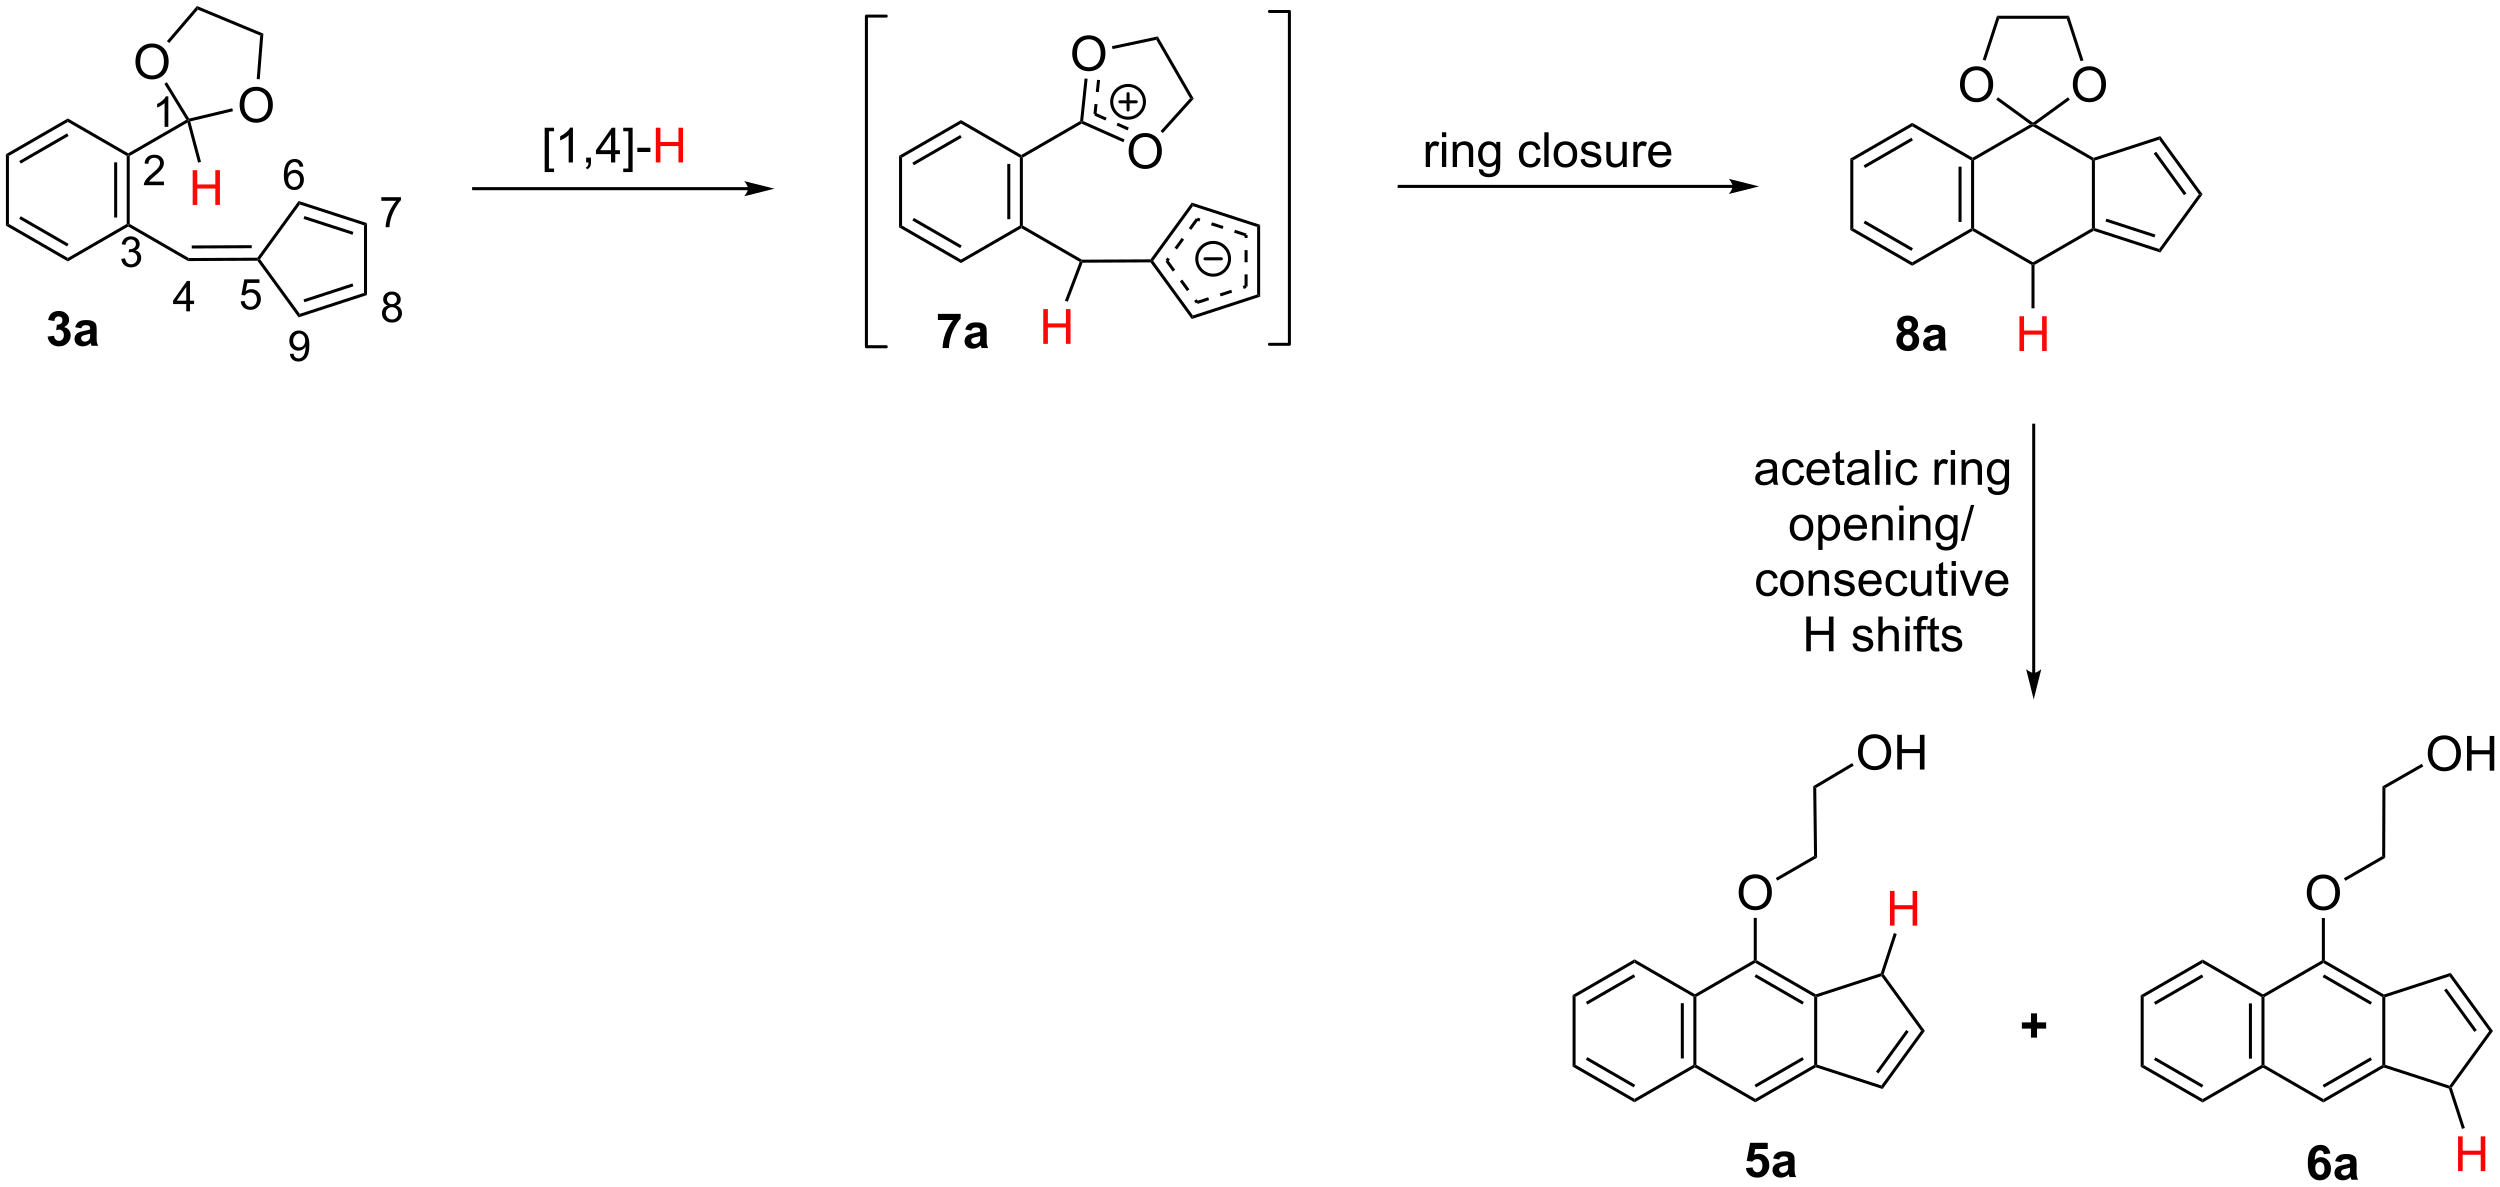 <?xml version="1.0" encoding="UTF-8"?>
<!DOCTYPE svg PUBLIC '-//W3C//DTD SVG 1.0//EN'
          'http://www.w3.org/TR/2001/REC-SVG-20010904/DTD/svg10.dtd'>
<svg stroke-dasharray="none" shape-rendering="auto" xmlns="http://www.w3.org/2000/svg" font-family="'Dialog'" text-rendering="auto" width="1024" fill-opacity="1" color-interpolation="auto" color-rendering="auto" preserveAspectRatio="xMidYMid meet" font-size="12px" viewBox="0 0 1024 486" fill="black" xmlns:xlink="http://www.w3.org/1999/xlink" stroke="black" image-rendering="auto" stroke-miterlimit="10" stroke-linecap="square" stroke-linejoin="miter" font-style="normal" stroke-width="1" height="486" stroke-dashoffset="0" font-weight="normal" stroke-opacity="1"
><!--Generated by the Batik Graphics2D SVG Generator--><defs id="genericDefs"
  /><g
  ><defs id="defs1"
    ><clipPath clipPathUnits="userSpaceOnUse" id="clipPath1"
      ><path d="M0.646 0.646 L424.7 0.646 L424.7 201.826 L0.646 201.826 L0.646 0.646 Z"
      /></clipPath
      ><clipPath clipPathUnits="userSpaceOnUse" id="clipPath2"
      ><path d="M27.841 282.03 L27.841 477.616 L440.104 477.616 L440.104 282.03 Z"
      /></clipPath
    ></defs
    ><g transform="scale(2.415,2.415) translate(-0.646,-0.646) matrix(1.029,0,0,1.029,-27.992,-289.45)"
    ><path d="M55.575 302.832 L54.959 302.832 L54.959 298.911 Q54.736 299.123 54.376 299.335 Q54.016 299.547 53.729 299.654 L53.729 299.059 Q54.244 298.815 54.629 298.471 Q55.017 298.125 55.178 297.801 L55.575 297.801 L55.575 302.832 Z" stroke="none" clip-path="url(#clipPath2)"
    /></g
    ><g transform="matrix(2.484,0,0,2.484,-69.153,-700.519)"
    ><path d="M54.872 311.962 L54.872 312.554 L51.559 312.554 Q51.552 312.331 51.632 312.126 Q51.758 311.789 52.035 311.461 Q52.316 311.132 52.842 310.702 Q53.658 310.032 53.945 309.64 Q54.232 309.248 54.232 308.899 Q54.232 308.535 53.97 308.284 Q53.71 308.031 53.289 308.031 Q52.844 308.031 52.578 308.298 Q52.311 308.564 52.309 309.036 L51.675 308.972 Q51.742 308.264 52.165 307.894 Q52.589 307.523 53.302 307.523 Q54.025 307.523 54.444 307.924 Q54.865 308.323 54.865 308.913 Q54.865 309.214 54.742 309.505 Q54.619 309.795 54.332 310.116 Q54.047 310.437 53.384 310.998 Q52.831 311.463 52.673 311.629 Q52.516 311.796 52.414 311.962 L54.872 311.962 Z" stroke="none" clip-path="url(#clipPath2)"
    /></g
    ><g transform="matrix(2.484,0,0,2.484,-69.153,-700.519)"
    ><path d="M47.842 324.693 L48.457 324.611 Q48.564 325.135 48.817 325.365 Q49.072 325.595 49.439 325.595 Q49.872 325.595 50.171 325.295 Q50.471 324.994 50.471 324.55 Q50.471 324.126 50.193 323.852 Q49.918 323.577 49.489 323.577 Q49.316 323.577 49.056 323.645 L49.125 323.105 Q49.186 323.112 49.223 323.112 Q49.617 323.112 49.931 322.907 Q50.246 322.702 50.246 322.273 Q50.246 321.936 50.016 321.715 Q49.788 321.491 49.425 321.491 Q49.066 321.491 48.826 321.717 Q48.587 321.943 48.519 322.394 L47.903 322.284 Q48.017 321.665 48.416 321.325 Q48.817 320.986 49.412 320.986 Q49.822 320.986 50.166 321.161 Q50.512 321.337 50.695 321.642 Q50.877 321.945 50.877 322.287 Q50.877 322.613 50.702 322.879 Q50.528 323.146 50.187 323.303 Q50.631 323.406 50.877 323.729 Q51.123 324.05 51.123 324.536 Q51.123 325.192 50.645 325.65 Q50.166 326.106 49.435 326.106 Q48.776 326.106 48.339 325.714 Q47.903 325.32 47.842 324.693 Z" stroke="none" clip-path="url(#clipPath2)"
    /></g
    ><g transform="matrix(2.484,0,0,2.484,-69.153,-700.519)"
    ><path d="M58.551 333.35 L58.551 332.149 L56.377 332.149 L56.377 331.587 L58.665 328.34 L59.166 328.34 L59.166 331.587 L59.843 331.587 L59.843 332.149 L59.166 332.149 L59.166 333.35 L58.551 333.35 ZM58.551 331.587 L58.551 329.326 L56.984 331.587 L58.551 331.587 Z" stroke="none" clip-path="url(#clipPath2)"
    /></g
    ><g transform="matrix(2.484,0,0,2.484,-69.153,-700.519)"
    ><path d="M67.534 331.707 L68.179 331.652 Q68.252 332.124 68.512 332.361 Q68.774 332.598 69.143 332.598 Q69.587 332.598 69.895 332.263 Q70.203 331.928 70.203 331.374 Q70.203 330.848 69.906 330.545 Q69.612 330.239 69.134 330.239 Q68.835 330.239 68.596 330.376 Q68.357 330.51 68.22 330.725 L67.644 330.649 L68.129 328.077 L70.62 328.077 L70.62 328.665 L68.621 328.665 L68.35 330.011 Q68.801 329.697 69.298 329.697 Q69.954 329.697 70.406 330.153 Q70.857 330.606 70.857 331.319 Q70.857 332.001 70.46 332.495 Q69.977 333.106 69.143 333.106 Q68.46 333.106 68.027 332.723 Q67.596 332.338 67.534 331.707 Z" stroke="none" clip-path="url(#clipPath2)"
    /></g
    ><g transform="matrix(2.484,0,0,2.484,-69.153,-700.519)"
    ><path d="M77.862 309.474 L77.249 309.521 Q77.167 309.159 77.017 308.995 Q76.769 308.733 76.402 308.733 Q76.108 308.733 75.887 308.897 Q75.595 309.109 75.427 309.517 Q75.26 309.922 75.253 310.674 Q75.477 310.335 75.798 310.171 Q76.119 310.007 76.47 310.007 Q77.085 310.007 77.518 310.46 Q77.951 310.914 77.951 311.631 Q77.951 312.103 77.746 312.509 Q77.543 312.912 77.188 313.128 Q76.832 313.345 76.381 313.345 Q75.613 313.345 75.128 312.78 Q74.643 312.212 74.643 310.914 Q74.643 309.46 75.178 308.801 Q75.647 308.227 76.441 308.227 Q77.031 308.227 77.409 308.56 Q77.787 308.89 77.862 309.474 ZM75.349 311.634 Q75.349 311.953 75.483 312.244 Q75.62 312.534 75.862 312.686 Q76.106 312.837 76.372 312.837 Q76.762 312.837 77.042 312.522 Q77.322 312.208 77.322 311.668 Q77.322 311.148 77.044 310.85 Q76.769 310.551 76.347 310.551 Q75.93 310.551 75.638 310.85 Q75.349 311.148 75.349 311.634 Z" stroke="none" clip-path="url(#clipPath2)"
    /></g
    ><g transform="matrix(2.484,0,0,2.484,-69.153,-700.519)"
    ><path d="M90.716 315.121 L90.716 314.529 L93.959 314.529 L93.959 315.007 Q93.48 315.518 93.011 316.363 Q92.541 317.206 92.284 318.097 Q92.099 318.726 92.049 319.476 L91.416 319.476 Q91.427 318.884 91.648 318.047 Q91.871 317.209 92.286 316.432 Q92.701 315.655 93.17 315.121 L90.716 315.121 Z" stroke="none" clip-path="url(#clipPath2)"
    /></g
    ><g transform="matrix(2.484,0,0,2.484,-69.153,-700.519)"
    ><path d="M91.775 332.398 Q91.392 332.259 91.208 331.999 Q91.023 331.739 91.023 331.377 Q91.023 330.83 91.415 330.458 Q91.809 330.085 92.463 330.085 Q93.12 330.085 93.518 330.465 Q93.919 330.846 93.919 331.393 Q93.919 331.741 93.735 332.001 Q93.553 332.259 93.181 332.398 Q93.641 332.548 93.883 332.883 Q94.124 333.218 94.124 333.683 Q94.124 334.325 93.669 334.765 Q93.215 335.203 92.472 335.203 Q91.732 335.203 91.276 334.763 Q90.823 334.323 90.823 333.667 Q90.823 333.177 91.069 332.849 Q91.317 332.518 91.775 332.398 ZM91.652 331.356 Q91.652 331.712 91.88 331.937 Q92.11 332.163 92.477 332.163 Q92.832 332.163 93.058 331.94 Q93.286 331.714 93.286 331.39 Q93.286 331.051 93.051 330.821 Q92.819 330.591 92.47 330.591 Q92.117 330.591 91.885 330.816 Q91.652 331.042 91.652 331.356 ZM91.454 333.669 Q91.454 333.933 91.579 334.18 Q91.705 334.426 91.951 334.56 Q92.197 334.695 92.479 334.695 Q92.921 334.695 93.209 334.412 Q93.496 334.127 93.496 333.69 Q93.496 333.245 93.199 332.956 Q92.903 332.664 92.459 332.664 Q92.026 332.664 91.739 332.951 Q91.454 333.238 91.454 333.669 Z" stroke="none" clip-path="url(#clipPath2)"
    /></g
    ><g transform="matrix(2.484,0,0,2.484,-69.153,-700.519)"
    ><path d="M75.64 340.38 L76.233 340.325 Q76.308 340.743 76.52 340.932 Q76.731 341.118 77.062 341.118 Q77.347 341.118 77.559 340.989 Q77.773 340.859 77.909 340.642 Q78.046 340.426 78.137 340.057 Q78.231 339.688 78.231 339.305 Q78.231 339.264 78.229 339.182 Q78.044 339.476 77.723 339.658 Q77.404 339.84 77.032 339.84 Q76.41 339.84 75.98 339.389 Q75.549 338.938 75.549 338.2 Q75.549 337.438 75.998 336.974 Q76.447 336.509 77.123 336.509 Q77.613 336.509 78.017 336.773 Q78.422 337.035 78.632 337.523 Q78.844 338.008 78.844 338.931 Q78.844 339.892 78.634 340.462 Q78.427 341.03 78.014 341.328 Q77.602 341.627 77.048 341.627 Q76.46 341.627 76.087 341.301 Q75.715 340.973 75.64 340.38 ZM78.16 338.17 Q78.16 337.639 77.878 337.329 Q77.595 337.017 77.199 337.017 Q76.788 337.017 76.483 337.352 Q76.18 337.687 76.18 338.22 Q76.18 338.699 76.469 338.999 Q76.759 339.298 77.183 339.298 Q77.609 339.298 77.885 338.999 Q78.16 338.699 78.16 338.17 Z" stroke="none" clip-path="url(#clipPath2)"
    /></g
    ><g transform="matrix(2.484,0,0,2.484,-69.153,-700.519)"
    ><path d="M28.813 307.436 L29.313 307.725 L29.313 318.936 L28.813 319.225 Z" stroke="none" clip-path="url(#clipPath2)"
    /></g
    ><g transform="matrix(2.484,0,0,2.484,-69.153,-700.519)"
    ><path d="M28.813 319.225 L29.313 318.936 L39.023 324.542 L39.023 325.119 ZM31.008 318.102 L38.898 322.657 L39.148 322.224 L31.258 317.669 Z" stroke="none" clip-path="url(#clipPath2)"
    /></g
    ><g transform="matrix(2.484,0,0,2.484,-69.153,-700.519)"
    ><path d="M39.023 325.119 L39.023 324.542 L48.732 318.936 L48.982 319.081 L48.982 319.369 Z" stroke="none" clip-path="url(#clipPath2)"
    /></g
    ><g transform="matrix(2.484,0,0,2.484,-69.153,-700.519)"
    ><path d="M49.232 318.936 L48.982 319.081 L48.732 318.936 L48.732 307.725 L48.982 307.581 L49.232 307.725 ZM47.162 317.885 L47.162 308.776 L46.662 308.776 L46.662 317.885 Z" stroke="none" clip-path="url(#clipPath2)"
    /></g
    ><g transform="matrix(2.484,0,0,2.484,-69.153,-700.519)"
    ><path d="M48.982 307.292 L48.982 307.581 L48.732 307.725 L39.023 302.119 L39.023 301.542 Z" stroke="none" clip-path="url(#clipPath2)"
    /></g
    ><g transform="matrix(2.484,0,0,2.484,-69.153,-700.519)"
    ><path d="M39.023 301.542 L39.023 302.119 L29.313 307.725 L28.813 307.436 ZM38.898 304.004 L31.008 308.559 L31.258 308.992 L39.148 304.437 Z" stroke="none" clip-path="url(#clipPath2)"
    /></g
    ><g transform="matrix(2.484,0,0,2.484,-69.153,-700.519)"
    ><path d="M49.232 307.725 L48.982 307.581 L48.982 307.292 L58.56 301.762 L58.907 301.851 L58.749 302.23 Z" stroke="none" clip-path="url(#clipPath2)"
    /></g
    ><g transform="matrix(2.484,0,0,2.484,-69.153,-700.519)"
    ><path d="M48.982 319.369 L48.982 319.081 L49.232 318.936 L58.973 324.56 L58.84 325.061 Z" stroke="none" clip-path="url(#clipPath2)"
    /></g
    ><g transform="matrix(2.484,0,0,2.484,-69.153,-700.519)"
    ><path d="M58.84 325.061 L58.973 324.56 L70.279 324.505 L70.406 324.754 L70.28 325.005 ZM59.458 322.988 L69.35 322.939 L69.347 322.439 L59.455 322.488 Z" stroke="none" clip-path="url(#clipPath2)"
    /></g
    ><g transform="matrix(2.484,0,0,2.484,-69.153,-700.519)"
    ><path d="M70.28 325.005 L70.406 324.754 L70.716 324.754 L77.27 333.757 L77.08 334.345 Z" stroke="none" clip-path="url(#clipPath2)"
    /></g
    ><g transform="matrix(2.484,0,0,2.484,-69.153,-700.519)"
    ><path d="M77.08 334.345 L77.27 333.757 L87.859 330.305 L88.359 330.668 ZM78.041 331.854 L86.116 329.222 L85.961 328.746 L77.886 331.379 Z" stroke="none" clip-path="url(#clipPath2)"
    /></g
    ><g transform="matrix(2.484,0,0,2.484,-69.153,-700.519)"
    ><path d="M88.359 330.668 L87.859 330.305 L87.859 319.168 L88.359 318.805 Z" stroke="none" clip-path="url(#clipPath2)"
    /></g
    ><g transform="matrix(2.484,0,0,2.484,-69.153,-700.519)"
    ><path d="M88.359 318.805 L87.859 319.168 L77.271 315.737 L77.08 315.15 ZM86.117 320.253 L78.043 317.637 L77.889 318.112 L85.963 320.729 Z" stroke="none" clip-path="url(#clipPath2)"
    /></g
    ><g transform="matrix(2.484,0,0,2.484,-69.153,-700.519)"
    ><path d="M77.08 315.15 L77.271 315.737 L70.716 324.754 L70.406 324.754 L70.279 324.505 Z" stroke="none" clip-path="url(#clipPath2)"
    /></g
    ><g fill="rgb(255,7,2)" transform="matrix(2.484,0,0,2.484,-69.153,-700.519)" stroke="rgb(255,7,2)"
    ><path d="M59.611 315.802 L59.611 310.076 L60.369 310.076 L60.369 312.427 L63.345 312.427 L63.345 310.076 L64.103 310.076 L64.103 315.802 L63.345 315.802 L63.345 313.102 L60.369 313.102 L60.369 315.802 L59.611 315.802 Z" stroke="none" clip-path="url(#clipPath2)"
    /></g
    ><g transform="matrix(2.484,0,0,2.484,-69.153,-700.519)"
    ><path d="M58.749 302.23 L58.907 301.851 L59.214 302.034 L60.984 308.704 L60.5 308.832 Z" stroke="none" clip-path="url(#clipPath2)"
    /></g
    ><g transform="matrix(2.484,0,0,2.484,-69.153,-700.519)"
    ><path d="M176.087 307.708 L176.587 307.997 L176.587 319.208 L176.087 319.497 Z" stroke="none" clip-path="url(#clipPath2)"
    /></g
    ><g transform="matrix(2.484,0,0,2.484,-69.153,-700.519)"
    ><path d="M176.087 319.497 L176.587 319.208 L186.296 324.814 L186.296 325.391 ZM178.281 318.374 L186.171 322.929 L186.421 322.496 L178.531 317.941 Z" stroke="none" clip-path="url(#clipPath2)"
    /></g
    ><g transform="matrix(2.484,0,0,2.484,-69.153,-700.519)"
    ><path d="M186.296 325.391 L186.296 324.814 L196.005 319.208 L196.255 319.353 L196.255 319.641 Z" stroke="none" clip-path="url(#clipPath2)"
    /></g
    ><g transform="matrix(2.484,0,0,2.484,-69.153,-700.519)"
    ><path d="M196.505 319.208 L196.255 319.353 L196.005 319.208 L196.005 307.997 L196.255 307.853 L196.505 307.997 ZM194.435 318.158 L194.435 309.048 L193.935 309.048 L193.935 318.158 Z" stroke="none" clip-path="url(#clipPath2)"
    /></g
    ><g transform="matrix(2.484,0,0,2.484,-69.153,-700.519)"
    ><path d="M196.255 307.564 L196.255 307.853 L196.005 307.997 L186.296 302.391 L186.296 301.814 Z" stroke="none" clip-path="url(#clipPath2)"
    /></g
    ><g transform="matrix(2.484,0,0,2.484,-69.153,-700.519)"
    ><path d="M186.296 301.814 L186.296 302.391 L176.587 307.997 L176.087 307.708 ZM186.171 304.276 L178.281 308.831 L178.531 309.264 L186.421 304.709 Z" stroke="none" clip-path="url(#clipPath2)"
    /></g
    ><g transform="matrix(2.484,0,0,2.484,-69.153,-700.519)"
    ><path d="M196.505 307.997 L196.255 307.853 L196.255 307.564 L205.945 301.97 L206.18 302.123 L206.195 302.403 Z" stroke="none" clip-path="url(#clipPath2)"
    /></g
    ><g transform="matrix(2.484,0,0,2.484,-69.153,-700.519)"
    ><path d="M196.255 319.641 L196.255 319.353 L196.505 319.208 L206.246 324.832 L206.18 325.083 L205.871 325.193 Z" stroke="none" clip-path="url(#clipPath2)"
    /></g
    ><g transform="matrix(2.484,0,0,2.484,-69.153,-700.519)"
    ><path d="M206.353 325.332 L206.18 325.083 L206.246 324.832 L217.552 324.777 L217.68 325.026 L217.553 325.277 Z" stroke="none" clip-path="url(#clipPath2)"
    /></g
    ><g transform="matrix(2.484,0,0,2.484,-69.153,-700.519)"
    ><path d="M217.553 325.277 L217.68 325.026 L217.989 325.026 L224.544 334.029 L224.353 334.617 ZM220.037 325.172 L221.215 326.789 L221.619 326.495 L220.442 324.878 ZM222.392 328.406 L223.569 330.023 L223.973 329.729 L222.796 328.112 ZM224.746 331.64 L225.035 332.036 L225.439 331.742 L225.15 331.346 Z" stroke="none" clip-path="url(#clipPath2)"
    /></g
    ><g transform="matrix(2.484,0,0,2.484,-69.153,-700.519)"
    ><path d="M224.353 334.617 L224.544 334.029 L235.132 330.577 L235.632 330.94 ZM225.314 332.127 L227.216 331.507 L227.061 331.031 L225.159 331.651 ZM229.117 330.887 L231.019 330.267 L230.864 329.791 L228.962 330.411 ZM232.92 329.647 L233.389 329.494 L233.234 329.019 L232.765 329.171 Z" stroke="none" clip-path="url(#clipPath2)"
    /></g
    ><g transform="matrix(2.484,0,0,2.484,-69.153,-700.519)"
    ><path d="M235.632 330.94 L235.132 330.577 L235.132 319.44 L235.632 319.077 ZM233.562 329.256 L233.562 327.256 L233.062 327.256 L233.062 329.256 ZM233.562 325.256 L233.562 323.256 L233.062 323.256 L233.062 325.256 ZM233.562 321.256 L233.562 320.764 L233.062 320.764 L233.062 321.256 Z" stroke="none" clip-path="url(#clipPath2)"
    /></g
    ><g transform="matrix(2.484,0,0,2.484,-69.153,-700.519)"
    ><path d="M235.632 319.077 L235.132 319.44 L224.544 316.009 L224.353 315.422 ZM233.39 320.525 L231.488 319.909 L231.334 320.384 L233.236 321.001 ZM229.585 319.292 L227.683 318.675 L227.528 319.151 L229.431 319.768 ZM225.78 318.059 L225.316 317.909 L225.162 318.384 L225.626 318.535 Z" stroke="none" clip-path="url(#clipPath2)"
    /></g
    ><g transform="matrix(2.484,0,0,2.484,-69.153,-700.519)"
    ><path d="M224.353 315.422 L224.544 316.009 L217.989 325.026 L217.68 325.026 L217.552 324.777 ZM225.038 318.003 L223.862 319.621 L224.266 319.915 L225.442 318.297 ZM222.686 321.239 L221.51 322.856 L221.914 323.15 L223.09 321.533 ZM220.334 324.474 L220.04 324.878 L220.444 325.172 L220.738 324.768 Z" stroke="none" clip-path="url(#clipPath2)"
    /></g
    ><g fill="rgb(255,7,2)" transform="matrix(2.484,0,0,2.484,-69.153,-700.519)" stroke="rgb(255,7,2)"
    ><path d="M199.871 338.712 L199.871 332.985 L200.629 332.985 L200.629 335.337 L203.605 335.337 L203.605 332.985 L204.363 332.985 L204.363 338.712 L203.605 338.712 L203.605 336.011 L200.629 336.011 L200.629 338.712 L199.871 338.712 Z" stroke="none" clip-path="url(#clipPath2)"
    /></g
    ><g transform="matrix(2.484,0,0,2.484,-69.153,-700.519)"
    ><path d="M205.871 325.193 L206.18 325.083 L206.353 325.332 L203.915 331.766 L203.447 331.589 Z" stroke="none" clip-path="url(#clipPath2)"
    /></g
    ><g transform="matrix(2.484,0,0,2.484,-69.153,-700.519)"
    ><path d="M332.943 308.16 L333.443 308.449 L333.443 319.66 L332.943 319.949 Z" stroke="none" clip-path="url(#clipPath2)"
    /></g
    ><g transform="matrix(2.484,0,0,2.484,-69.153,-700.519)"
    ><path d="M332.943 319.949 L333.443 319.66 L343.152 325.266 L343.152 325.843 ZM335.138 318.826 L343.027 323.381 L343.277 322.948 L335.388 318.393 Z" stroke="none" clip-path="url(#clipPath2)"
    /></g
    ><g transform="matrix(2.484,0,0,2.484,-69.153,-700.519)"
    ><path d="M343.152 325.843 L343.152 325.266 L352.861 319.66 L353.111 319.805 L353.111 320.093 Z" stroke="none" clip-path="url(#clipPath2)"
    /></g
    ><g transform="matrix(2.484,0,0,2.484,-69.153,-700.519)"
    ><path d="M353.361 319.66 L353.111 319.805 L352.861 319.66 L352.861 308.449 L353.111 308.305 L353.361 308.449 ZM351.291 318.61 L351.291 309.5 L350.791 309.5 L350.791 318.61 Z" stroke="none" clip-path="url(#clipPath2)"
    /></g
    ><g transform="matrix(2.484,0,0,2.484,-69.153,-700.519)"
    ><path d="M353.111 308.016 L353.111 308.305 L352.861 308.449 L343.152 302.843 L343.152 302.266 Z" stroke="none" clip-path="url(#clipPath2)"
    /></g
    ><g transform="matrix(2.484,0,0,2.484,-69.153,-700.519)"
    ><path d="M343.152 302.266 L343.152 302.843 L333.443 308.449 L332.943 308.16 ZM343.027 304.728 L335.138 309.283 L335.388 309.716 L343.277 305.161 Z" stroke="none" clip-path="url(#clipPath2)"
    /></g
    ><g transform="matrix(2.484,0,0,2.484,-69.153,-700.519)"
    ><path d="M353.111 320.093 L353.111 319.805 L353.361 319.66 L363.071 325.266 L363.071 325.555 L362.821 325.699 Z" stroke="none" clip-path="url(#clipPath2)"
    /></g
    ><g transform="matrix(2.484,0,0,2.484,-69.153,-700.519)"
    ><path d="M363.321 325.699 L363.071 325.555 L363.071 325.266 L372.78 319.66 L373.03 319.805 L373.059 320.077 Z" stroke="none" clip-path="url(#clipPath2)"
    /></g
    ><g transform="matrix(2.484,0,0,2.484,-69.153,-700.519)"
    ><path d="M373.28 319.623 L373.03 319.805 L372.78 319.66 L372.78 308.449 L373.03 308.305 L373.28 308.486 Z" stroke="none" clip-path="url(#clipPath2)"
    /></g
    ><g transform="matrix(2.484,0,0,2.484,-69.153,-700.519)"
    ><path d="M373.059 308.033 L373.03 308.305 L372.78 308.449 L363.071 302.843 L363.071 302.555 L363.529 302.531 Z" stroke="none" clip-path="url(#clipPath2)"
    /></g
    ><g transform="matrix(2.484,0,0,2.484,-69.153,-700.519)"
    ><path d="M362.612 302.531 L363.071 302.555 L363.071 302.843 L353.361 308.449 L353.111 308.305 L353.111 308.016 Z" stroke="none" clip-path="url(#clipPath2)"
    /></g
    ><g transform="matrix(2.484,0,0,2.484,-69.153,-700.519)"
    ><path d="M373.059 320.077 L373.03 319.805 L373.28 319.623 L383.872 323.064 L384.063 323.652 ZM375.023 318.538 L383.099 321.163 L383.254 320.687 L375.177 318.063 Z" stroke="none" clip-path="url(#clipPath2)"
    /></g
    ><g transform="matrix(2.484,0,0,2.484,-69.153,-700.519)"
    ><path d="M384.063 323.652 L383.872 323.064 L390.418 314.055 L391.036 314.055 Z" stroke="none" clip-path="url(#clipPath2)"
    /></g
    ><g transform="matrix(2.484,0,0,2.484,-69.153,-700.519)"
    ><path d="M391.036 314.055 L390.418 314.055 L383.872 305.045 L384.063 304.457 ZM388.37 313.908 L383.379 307.037 L382.974 307.331 L387.966 314.202 Z" stroke="none" clip-path="url(#clipPath2)"
    /></g
    ><g transform="matrix(2.484,0,0,2.484,-69.153,-700.519)"
    ><path d="M384.063 304.457 L383.872 305.045 L373.28 308.486 L373.03 308.305 L373.059 308.033 Z" stroke="none" clip-path="url(#clipPath2)"
    /></g
    ><g fill="rgb(255,7,2)" transform="matrix(2.484,0,0,2.484,-69.153,-700.519)" stroke="rgb(255,7,2)"
    ><path d="M360.836 339.89 L360.836 334.163 L361.594 334.163 L361.594 336.515 L364.571 336.515 L364.571 334.163 L365.329 334.163 L365.329 339.89 L364.571 339.89 L364.571 337.189 L361.594 337.189 L361.594 339.89 L360.836 339.89 Z" stroke="none" clip-path="url(#clipPath2)"
    /></g
    ><g transform="matrix(2.484,0,0,2.484,-69.153,-700.519)"
    ><path d="M362.821 325.699 L363.071 325.555 L363.321 325.699 L363.321 332.855 L362.821 332.855 Z" stroke="none" clip-path="url(#clipPath2)"
    /></g
    ><g transform="matrix(2.484,0,0,2.484,-69.153,-700.519)"
    ><path d="M287.148 446.099 L287.648 446.388 L287.648 457.599 L287.148 457.888 Z" stroke="none" clip-path="url(#clipPath2)"
    /></g
    ><g transform="matrix(2.484,0,0,2.484,-69.153,-700.519)"
    ><path d="M287.148 457.888 L287.648 457.599 L297.357 463.205 L297.357 463.782 ZM289.343 456.765 L297.232 461.32 L297.482 460.887 L289.593 456.332 Z" stroke="none" clip-path="url(#clipPath2)"
    /></g
    ><g transform="matrix(2.484,0,0,2.484,-69.153,-700.519)"
    ><path d="M297.357 463.782 L297.357 463.205 L307.066 457.599 L307.316 457.743 L307.316 458.032 Z" stroke="none" clip-path="url(#clipPath2)"
    /></g
    ><g transform="matrix(2.484,0,0,2.484,-69.153,-700.519)"
    ><path d="M307.566 457.599 L307.316 457.743 L307.066 457.599 L307.066 446.388 L307.316 446.243 L307.566 446.388 ZM305.496 456.548 L305.496 447.439 L304.996 447.439 L304.996 456.548 Z" stroke="none" clip-path="url(#clipPath2)"
    /></g
    ><g transform="matrix(2.484,0,0,2.484,-69.153,-700.519)"
    ><path d="M307.316 445.955 L307.316 446.243 L307.066 446.388 L297.357 440.782 L297.357 440.205 Z" stroke="none" clip-path="url(#clipPath2)"
    /></g
    ><g transform="matrix(2.484,0,0,2.484,-69.153,-700.519)"
    ><path d="M297.357 440.205 L297.357 440.782 L287.648 446.388 L287.148 446.099 ZM297.232 442.667 L289.343 447.222 L289.593 447.655 L297.482 443.1 Z" stroke="none" clip-path="url(#clipPath2)"
    /></g
    ><g transform="matrix(2.484,0,0,2.484,-69.153,-700.519)"
    ><path d="M307.316 458.032 L307.316 457.743 L307.566 457.599 L317.276 463.205 L317.276 463.782 Z" stroke="none" clip-path="url(#clipPath2)"
    /></g
    ><g transform="matrix(2.484,0,0,2.484,-69.153,-700.519)"
    ><path d="M317.276 463.782 L317.276 463.205 L326.985 457.599 L327.235 457.743 L327.264 458.016 ZM317.401 461.32 L325.29 456.765 L325.04 456.332 L317.151 460.887 Z" stroke="none" clip-path="url(#clipPath2)"
    /></g
    ><g transform="matrix(2.484,0,0,2.484,-69.153,-700.519)"
    ><path d="M327.485 457.562 L327.235 457.743 L326.985 457.599 L326.985 446.388 L327.235 446.243 L327.485 446.425 Z" stroke="none" clip-path="url(#clipPath2)"
    /></g
    ><g transform="matrix(2.484,0,0,2.484,-69.153,-700.519)"
    ><path d="M327.264 445.971 L327.235 446.243 L326.985 446.388 L317.276 440.782 L317.276 440.493 L317.526 440.349 ZM325.29 447.222 L317.401 442.667 L317.151 443.1 L325.04 447.655 Z" stroke="none" clip-path="url(#clipPath2)"
    /></g
    ><g transform="matrix(2.484,0,0,2.484,-69.153,-700.519)"
    ><path d="M317.026 440.349 L317.276 440.493 L317.276 440.782 L307.566 446.388 L307.316 446.243 L307.316 445.955 Z" stroke="none" clip-path="url(#clipPath2)"
    /></g
    ><g transform="matrix(2.484,0,0,2.484,-69.153,-700.519)"
    ><path d="M327.264 458.016 L327.235 457.743 L327.485 457.562 L338.077 461.003 L338.268 461.591 Z" stroke="none" clip-path="url(#clipPath2)"
    /></g
    ><g transform="matrix(2.484,0,0,2.484,-69.153,-700.519)"
    ><path d="M338.268 461.591 L338.077 461.003 L344.623 451.993 L345.241 451.993 ZM337.584 459.011 L342.575 452.14 L342.171 451.847 L337.179 458.717 Z" stroke="none" clip-path="url(#clipPath2)"
    /></g
    ><g transform="matrix(2.484,0,0,2.484,-69.153,-700.519)"
    ><path d="M345.241 451.993 L344.623 451.993 L338.077 442.984 L338.172 442.69 L338.449 442.646 Z" stroke="none" clip-path="url(#clipPath2)"
    /></g
    ><g transform="matrix(2.484,0,0,2.484,-69.153,-700.519)"
    ><path d="M337.974 442.491 L338.172 442.69 L338.077 442.984 L327.485 446.425 L327.235 446.243 L327.264 445.971 Z" stroke="none" clip-path="url(#clipPath2)"
    /></g
    ><g transform="matrix(2.484,0,0,2.484,-69.153,-700.519)"
    ><path d="M314.539 429.219 Q314.539 427.792 315.304 426.988 Q316.07 426.18 317.281 426.18 Q318.073 426.18 318.708 426.56 Q319.346 426.938 319.679 427.615 Q320.015 428.292 320.015 429.152 Q320.015 430.024 319.664 430.712 Q319.312 431.399 318.666 431.753 Q318.023 432.107 317.276 432.107 Q316.468 432.107 315.83 431.717 Q315.195 431.324 314.867 430.649 Q314.539 429.972 314.539 429.219 ZM315.32 429.23 Q315.32 430.266 315.875 430.863 Q316.432 431.456 317.273 431.456 Q318.127 431.456 318.679 430.855 Q319.234 430.253 319.234 429.149 Q319.234 428.449 318.997 427.928 Q318.76 427.407 318.304 427.12 Q317.851 426.831 317.284 426.831 Q316.479 426.831 315.898 427.386 Q315.32 427.938 315.32 429.23 Z" stroke="none" clip-path="url(#clipPath2)"
    /></g
    ><g transform="matrix(2.484,0,0,2.484,-69.153,-700.519)"
    ><path d="M317.526 440.349 L317.276 440.493 L317.026 440.349 L317.026 433.36 L317.526 433.36 Z" stroke="none" clip-path="url(#clipPath2)"
    /></g
    ><g transform="matrix(2.484,0,0,2.484,-69.153,-700.519)"
    ><path d="M117.653 310.39 L117.653 303.072 L119.202 303.072 L119.202 303.653 L118.356 303.653 L118.356 309.806 L119.202 309.806 L119.202 310.39 L117.653 310.39 ZM122.313 308.798 L121.61 308.798 L121.61 304.317 Q121.355 304.559 120.943 304.801 Q120.532 305.043 120.204 305.166 L120.204 304.486 Q120.792 304.207 121.232 303.814 Q121.675 303.418 121.86 303.048 L122.313 303.048 L122.313 308.798 ZM124.491 308.798 L124.491 307.996 L125.293 307.996 L125.293 308.798 Q125.293 309.241 125.137 309.512 Q124.981 309.783 124.64 309.931 L124.444 309.632 Q124.668 309.533 124.773 309.343 Q124.879 309.155 124.89 308.798 L124.491 308.798 ZM128.589 308.798 L128.589 307.426 L126.105 307.426 L126.105 306.783 L128.719 303.072 L129.292 303.072 L129.292 306.783 L130.065 306.783 L130.065 307.426 L129.292 307.426 L129.292 308.798 L128.589 308.798 ZM128.589 306.783 L128.589 304.199 L126.797 306.783 L128.589 306.783 ZM132.155 310.39 L130.606 310.39 L130.606 309.806 L131.452 309.806 L131.452 303.653 L130.606 303.653 L130.606 303.072 L132.155 303.072 L132.155 310.39 ZM132.93 307.08 L132.93 306.371 L135.089 306.371 L135.089 307.08 L132.93 307.08 Z" stroke="none" clip-path="url(#clipPath2)"
    /></g
    ><g fill="red" transform="matrix(2.484,0,0,2.484,-69.153,-700.519)" stroke="red"
    ><path d="M135.98 308.798 L135.98 303.072 L136.737 303.072 L136.737 305.423 L139.714 305.423 L139.714 303.072 L140.472 303.072 L140.472 308.798 L139.714 308.798 L139.714 306.098 L136.737 306.098 L136.737 308.798 L135.98 308.798 Z" stroke="none" clip-path="url(#clipPath2)"
    /></g
    ><g transform="matrix(2.484,0,0,2.484,-69.153,-700.519)"
    ><path d="M380.825 446.131 L381.325 446.419 L381.325 457.631 L380.825 457.919 Z" stroke="none" clip-path="url(#clipPath2)"
    /></g
    ><g transform="matrix(2.484,0,0,2.484,-69.153,-700.519)"
    ><path d="M380.825 457.919 L381.325 457.631 L391.035 463.236 L391.035 463.814 ZM383.02 456.796 L390.91 461.351 L391.16 460.918 L383.27 456.363 Z" stroke="none" clip-path="url(#clipPath2)"
    /></g
    ><g transform="matrix(2.484,0,0,2.484,-69.153,-700.519)"
    ><path d="M391.035 463.814 L391.035 463.236 L400.744 457.631 L400.994 457.775 L400.994 458.064 Z" stroke="none" clip-path="url(#clipPath2)"
    /></g
    ><g transform="matrix(2.484,0,0,2.484,-69.153,-700.519)"
    ><path d="M401.244 457.631 L400.994 457.775 L400.744 457.631 L400.744 446.419 L400.994 446.275 L401.244 446.419 ZM399.174 456.58 L399.174 447.47 L398.674 447.47 L398.674 456.58 Z" stroke="none" clip-path="url(#clipPath2)"
    /></g
    ><g transform="matrix(2.484,0,0,2.484,-69.153,-700.519)"
    ><path d="M400.994 445.986 L400.994 446.275 L400.744 446.419 L391.035 440.814 L391.035 440.236 Z" stroke="none" clip-path="url(#clipPath2)"
    /></g
    ><g transform="matrix(2.484,0,0,2.484,-69.153,-700.519)"
    ><path d="M391.035 440.236 L391.035 440.814 L381.325 446.419 L380.825 446.131 ZM390.91 442.699 L383.02 447.253 L383.27 447.687 L391.16 443.132 Z" stroke="none" clip-path="url(#clipPath2)"
    /></g
    ><g transform="matrix(2.484,0,0,2.484,-69.153,-700.519)"
    ><path d="M400.994 458.064 L400.994 457.775 L401.244 457.631 L410.953 463.236 L410.953 463.814 Z" stroke="none" clip-path="url(#clipPath2)"
    /></g
    ><g transform="matrix(2.484,0,0,2.484,-69.153,-700.519)"
    ><path d="M410.953 463.814 L410.953 463.236 L420.663 457.631 L420.913 457.775 L420.941 458.047 ZM411.078 461.351 L418.967 456.796 L418.717 456.363 L410.828 460.918 Z" stroke="none" clip-path="url(#clipPath2)"
    /></g
    ><g transform="matrix(2.484,0,0,2.484,-69.153,-700.519)"
    ><path d="M421.163 457.593 L420.913 457.775 L420.663 457.631 L420.663 446.419 L420.913 446.275 L421.163 446.457 Z" stroke="none" clip-path="url(#clipPath2)"
    /></g
    ><g transform="matrix(2.484,0,0,2.484,-69.153,-700.519)"
    ><path d="M420.941 446.003 L420.913 446.275 L420.663 446.419 L410.953 440.814 L410.953 440.525 L411.203 440.381 ZM418.967 447.253 L411.078 442.699 L410.828 443.132 L418.717 447.687 Z" stroke="none" clip-path="url(#clipPath2)"
    /></g
    ><g transform="matrix(2.484,0,0,2.484,-69.153,-700.519)"
    ><path d="M410.703 440.381 L410.953 440.525 L410.953 440.814 L401.244 446.419 L400.994 446.275 L400.994 445.986 Z" stroke="none" clip-path="url(#clipPath2)"
    /></g
    ><g transform="matrix(2.484,0,0,2.484,-69.153,-700.519)"
    ><path d="M420.941 458.047 L420.913 457.775 L421.163 457.593 L431.754 461.035 L431.85 461.329 L431.651 461.527 Z" stroke="none" clip-path="url(#clipPath2)"
    /></g
    ><g transform="matrix(2.484,0,0,2.484,-69.153,-700.519)"
    ><path d="M432.127 461.373 L431.85 461.329 L431.754 461.035 L438.3 452.025 L438.918 452.025 Z" stroke="none" clip-path="url(#clipPath2)"
    /></g
    ><g transform="matrix(2.484,0,0,2.484,-69.153,-700.519)"
    ><path d="M438.918 452.025 L438.3 452.025 L431.754 443.015 L431.945 442.427 ZM436.253 451.878 L431.261 445.008 L430.857 445.302 L435.848 452.172 Z" stroke="none" clip-path="url(#clipPath2)"
    /></g
    ><g transform="matrix(2.484,0,0,2.484,-69.153,-700.519)"
    ><path d="M431.945 442.427 L431.754 443.015 L421.163 446.457 L420.913 446.275 L420.941 446.003 Z" stroke="none" clip-path="url(#clipPath2)"
    /></g
    ><g transform="matrix(2.484,0,0,2.484,-69.153,-700.519)"
    ><path d="M408.216 429.251 Q408.216 427.824 408.982 427.019 Q409.748 426.212 410.958 426.212 Q411.75 426.212 412.385 426.592 Q413.024 426.969 413.357 427.647 Q413.693 428.324 413.693 429.183 Q413.693 430.055 413.341 430.743 Q412.99 431.43 412.344 431.785 Q411.701 432.139 410.953 432.139 Q410.146 432.139 409.508 431.748 Q408.873 431.355 408.544 430.68 Q408.216 430.003 408.216 429.251 ZM408.998 429.261 Q408.998 430.298 409.552 430.894 Q410.109 431.488 410.951 431.488 Q411.805 431.488 412.357 430.886 Q412.911 430.285 412.911 429.18 Q412.911 428.48 412.675 427.959 Q412.438 427.438 411.982 427.152 Q411.529 426.863 410.961 426.863 Q410.156 426.863 409.576 427.417 Q408.998 427.969 408.998 429.261 Z" stroke="none" clip-path="url(#clipPath2)"
    /></g
    ><g transform="matrix(2.484,0,0,2.484,-69.153,-700.519)"
    ><path d="M411.203 440.381 L410.953 440.525 L410.703 440.381 L410.703 433.391 L411.203 433.391 Z" stroke="none" clip-path="url(#clipPath2)"
    /></g
    ><g transform="matrix(2.484,0,0,2.484,-69.153,-700.519)"
    ><path d="M35.691 337.511 L36.754 337.384 Q36.803 337.79 37.025 338.006 Q37.249 338.219 37.566 338.219 Q37.905 338.219 38.137 337.962 Q38.371 337.704 38.371 337.266 Q38.371 336.852 38.147 336.61 Q37.926 336.368 37.605 336.368 Q37.394 336.368 37.1 336.449 L37.222 335.555 Q37.668 335.566 37.902 335.363 Q38.137 335.157 38.137 334.816 Q38.137 334.527 37.965 334.355 Q37.793 334.183 37.506 334.183 Q37.225 334.183 37.025 334.378 Q36.827 334.574 36.785 334.949 L35.772 334.777 Q35.879 334.259 36.09 333.949 Q36.303 333.636 36.684 333.459 Q37.066 333.282 37.538 333.282 Q38.347 333.282 38.834 333.798 Q39.238 334.219 39.238 334.751 Q39.238 335.503 38.413 335.954 Q38.905 336.058 39.199 336.425 Q39.496 336.792 39.496 337.313 Q39.496 338.066 38.944 338.6 Q38.394 339.131 37.574 339.131 Q36.795 339.131 36.282 338.683 Q35.772 338.235 35.691 337.511 ZM41.234 336.149 L40.237 335.969 Q40.406 335.368 40.815 335.079 Q41.226 334.79 42.034 334.79 Q42.768 334.79 43.127 334.964 Q43.487 335.136 43.633 335.404 Q43.781 335.673 43.781 336.386 L43.768 337.667 Q43.768 338.214 43.82 338.475 Q43.875 338.735 44.018 339.032 L42.932 339.032 Q42.891 338.923 42.828 338.707 Q42.799 338.61 42.789 338.579 Q42.508 338.852 42.187 338.99 Q41.867 339.126 41.502 339.126 Q40.862 339.126 40.492 338.779 Q40.125 338.43 40.125 337.899 Q40.125 337.548 40.291 337.272 Q40.461 336.995 40.763 336.85 Q41.065 336.704 41.635 336.594 Q42.406 336.449 42.703 336.324 L42.703 336.214 Q42.703 335.899 42.547 335.764 Q42.391 335.628 41.956 335.628 Q41.664 335.628 41.5 335.745 Q41.336 335.86 41.234 336.149 ZM42.703 337.04 Q42.492 337.11 42.034 337.209 Q41.578 337.305 41.437 337.399 Q41.221 337.55 41.221 337.785 Q41.221 338.016 41.393 338.186 Q41.565 338.352 41.831 338.352 Q42.127 338.352 42.398 338.157 Q42.596 338.009 42.659 337.792 Q42.703 337.652 42.703 337.259 L42.703 337.04 Z" stroke="none" clip-path="url(#clipPath2)"
    /></g
    ><g transform="matrix(2.484,0,0,2.484,-69.153,-700.519)"
    ><path d="M67.355 299.366 Q67.355 297.939 68.121 297.134 Q68.886 296.327 70.097 296.327 Q70.889 296.327 71.525 296.707 Q72.162 297.084 72.496 297.762 Q72.832 298.439 72.832 299.298 Q72.832 300.17 72.48 300.858 Q72.129 301.545 71.483 301.9 Q70.84 302.254 70.092 302.254 Q69.285 302.254 68.647 301.863 Q68.011 301.47 67.683 300.795 Q67.355 300.118 67.355 299.366 ZM68.136 299.376 Q68.136 300.413 68.691 301.009 Q69.249 301.603 70.09 301.603 Q70.944 301.603 71.496 301.001 Q72.05 300.4 72.05 299.295 Q72.05 298.595 71.814 298.074 Q71.577 297.553 71.121 297.267 Q70.668 296.978 70.1 296.978 Q69.295 296.978 68.715 297.532 Q68.136 298.084 68.136 299.376 Z" stroke="none" clip-path="url(#clipPath2)"
    /></g
    ><g transform="matrix(2.484,0,0,2.484,-69.153,-700.519)"
    ><path d="M50.173 292.224 Q50.173 290.797 50.939 289.992 Q51.704 289.185 52.915 289.185 Q53.707 289.185 54.342 289.565 Q54.98 289.942 55.314 290.62 Q55.65 291.297 55.65 292.156 Q55.65 293.028 55.298 293.716 Q54.947 294.403 54.301 294.758 Q53.657 295.112 52.91 295.112 Q52.103 295.112 51.465 294.721 Q50.829 294.328 50.501 293.653 Q50.173 292.976 50.173 292.224 ZM50.954 292.234 Q50.954 293.271 51.509 293.867 Q52.066 294.461 52.907 294.461 Q53.762 294.461 54.314 293.859 Q54.868 293.258 54.868 292.153 Q54.868 291.453 54.631 290.932 Q54.394 290.411 53.939 290.125 Q53.486 289.836 52.918 289.836 Q52.113 289.836 51.532 290.39 Q50.954 290.942 50.954 292.234 Z" stroke="none" clip-path="url(#clipPath2)"
    /></g
    ><g transform="matrix(2.484,0,0,2.484,-69.153,-700.519)"
    ><path d="M59.214 302.034 L58.907 301.851 L59.025 301.565 L66.138 299.867 L66.254 300.353 Z" stroke="none" clip-path="url(#clipPath2)"
    /></g
    ><g transform="matrix(2.484,0,0,2.484,-69.153,-700.519)"
    ><path d="M70.67 295.089 L70.172 295.049 L70.745 287.877 L71.272 287.555 Z" stroke="none" clip-path="url(#clipPath2)"
    /></g
    ><g transform="matrix(2.484,0,0,2.484,-69.153,-700.519)"
    ><path d="M71.272 287.555 L70.745 287.877 L60.461 283.603 L60.318 283.002 Z" stroke="none" clip-path="url(#clipPath2)"
    /></g
    ><g transform="matrix(2.484,0,0,2.484,-69.153,-700.519)"
    ><path d="M60.318 283.002 L60.461 283.603 L55.743 289.113 L55.363 288.788 Z" stroke="none" clip-path="url(#clipPath2)"
    /></g
    ><g transform="matrix(2.484,0,0,2.484,-69.153,-700.519)"
    ><path d="M54.938 295.836 L55.364 295.575 L59.025 301.565 L58.907 301.851 L58.56 301.762 Z" stroke="none" clip-path="url(#clipPath2)"
    /></g
    ><g stroke-width="0.5" transform="matrix(2.484,0,0,2.484,-69.153,-700.519)" stroke-linejoin="round" stroke-linecap="round"
    ><path fill="none" d="M227.883 327.386 C226.392 327.386 225.183 326.177 225.183 324.686 C225.183 323.194 226.392 321.986 227.883 321.986 C229.375 321.986 230.583 323.194 230.583 324.686 C230.583 326.177 229.375 327.386 227.883 327.386 M226.533 324.686 L229.233 324.686" clip-path="url(#clipPath2)"
    /></g
    ><g stroke-width="0.5" transform="matrix(2.484,0,0,2.484,-69.153,-700.519)" stroke-linejoin="round" stroke-linecap="round"
    ><path fill="none" d="M213.853 301.502 C212.362 301.502 211.154 300.293 211.154 298.802 C211.154 297.311 212.362 296.102 213.853 296.102 C215.345 296.102 216.554 297.311 216.554 298.802 C216.554 300.293 215.345 301.502 213.853 301.502 M212.504 298.802 L215.203 298.802 M213.853 297.452 L213.853 300.152" clip-path="url(#clipPath2)"
    /></g
    ><g transform="matrix(2.484,0,0,2.484,-69.153,-700.519)"
    ><path d="M262.939 309.549 L262.939 305.401 L263.572 305.401 L263.572 306.028 Q263.814 305.588 264.017 305.447 Q264.223 305.307 264.47 305.307 Q264.825 305.307 265.192 305.533 L264.95 306.184 Q264.692 306.033 264.434 306.033 Q264.205 306.033 264.02 306.171 Q263.838 306.309 263.76 306.557 Q263.642 306.932 263.642 307.377 L263.642 309.549 L262.939 309.549 ZM265.614 304.63 L265.614 303.822 L266.317 303.822 L266.317 304.63 L265.614 304.63 ZM265.614 309.549 L265.614 305.401 L266.317 305.401 L266.317 309.549 L265.614 309.549 ZM267.388 309.549 L267.388 305.401 L268.021 305.401 L268.021 305.989 Q268.477 305.307 269.341 305.307 Q269.716 305.307 270.029 305.442 Q270.344 305.575 270.5 305.794 Q270.657 306.012 270.719 306.315 Q270.758 306.51 270.758 306.997 L270.758 309.549 L270.055 309.549 L270.055 307.026 Q270.055 306.596 269.972 306.382 Q269.891 306.169 269.683 306.044 Q269.474 305.916 269.193 305.916 Q268.743 305.916 268.417 306.203 Q268.091 306.486 268.091 307.283 L268.091 309.549 L267.388 309.549 ZM271.707 309.893 L272.392 309.994 Q272.434 310.312 272.629 310.455 Q272.892 310.651 273.345 310.651 Q273.832 310.651 274.098 310.455 Q274.364 310.26 274.457 309.908 Q274.512 309.695 274.51 309.005 Q274.048 309.549 273.361 309.549 Q272.504 309.549 272.036 308.932 Q271.567 308.315 271.567 307.45 Q271.567 306.856 271.78 306.356 Q271.996 305.854 272.405 305.58 Q272.814 305.307 273.364 305.307 Q274.098 305.307 274.575 305.901 L274.575 305.401 L275.223 305.401 L275.223 308.986 Q275.223 309.955 275.025 310.359 Q274.83 310.765 274.4 311 Q273.973 311.234 273.348 311.234 Q272.606 311.234 272.147 310.898 Q271.692 310.565 271.707 309.893 ZM272.291 307.401 Q272.291 308.216 272.614 308.591 Q272.939 308.966 273.426 308.966 Q273.911 308.966 274.239 308.593 Q274.567 308.221 274.567 307.424 Q274.567 306.661 274.228 306.276 Q273.892 305.887 273.416 305.887 Q272.947 305.887 272.619 306.27 Q272.291 306.651 272.291 307.401 ZM281.215 308.028 L281.908 308.119 Q281.793 308.833 281.327 309.239 Q280.861 309.643 280.181 309.643 Q279.33 309.643 278.812 309.086 Q278.293 308.528 278.293 307.489 Q278.293 306.817 278.515 306.315 Q278.739 305.809 279.194 305.559 Q279.65 305.307 280.184 305.307 Q280.861 305.307 281.291 305.648 Q281.72 305.989 281.84 306.619 L281.158 306.724 Q281.059 306.307 280.812 306.096 Q280.564 305.885 280.213 305.885 Q279.681 305.885 279.348 306.265 Q279.017 306.645 279.017 307.471 Q279.017 308.307 279.338 308.687 Q279.658 309.065 280.173 309.065 Q280.588 309.065 280.864 308.812 Q281.142 308.557 281.215 308.028 ZM282.494 309.549 L282.494 303.822 L283.197 303.822 L283.197 309.549 L282.494 309.549 ZM284.024 307.474 Q284.024 306.322 284.664 305.768 Q285.201 305.307 285.969 305.307 Q286.826 305.307 287.368 305.867 Q287.912 306.427 287.912 307.416 Q287.912 308.216 287.67 308.677 Q287.43 309.135 286.972 309.39 Q286.513 309.643 285.969 309.643 Q285.099 309.643 284.56 309.086 Q284.024 308.526 284.024 307.474 ZM284.748 307.474 Q284.748 308.27 285.094 308.669 Q285.443 309.065 285.969 309.065 Q286.493 309.065 286.839 308.666 Q287.188 308.268 287.188 307.45 Q287.188 306.682 286.839 306.286 Q286.49 305.887 285.969 305.887 Q285.443 305.887 285.094 306.283 Q284.748 306.677 284.748 307.474 ZM288.455 308.309 L289.15 308.2 Q289.207 308.619 289.476 308.843 Q289.744 309.065 290.223 309.065 Q290.707 309.065 290.942 308.867 Q291.176 308.669 291.176 308.403 Q291.176 308.166 290.97 308.028 Q290.825 307.934 290.252 307.791 Q289.478 307.596 289.179 307.453 Q288.879 307.309 288.726 307.059 Q288.572 306.807 288.572 306.502 Q288.572 306.224 288.697 305.989 Q288.825 305.752 289.043 305.596 Q289.207 305.474 289.491 305.39 Q289.775 305.307 290.098 305.307 Q290.588 305.307 290.955 305.447 Q291.325 305.588 291.499 305.828 Q291.676 306.067 291.744 306.471 L291.056 306.565 Q291.01 306.244 290.783 306.065 Q290.559 305.885 290.15 305.885 Q289.666 305.885 289.457 306.046 Q289.252 306.205 289.252 306.419 Q289.252 306.557 289.338 306.666 Q289.423 306.778 289.606 306.854 Q289.713 306.893 290.228 307.033 Q290.973 307.231 291.267 307.359 Q291.564 307.486 291.731 307.729 Q291.9 307.971 291.9 308.33 Q291.9 308.682 291.694 308.992 Q291.489 309.302 291.101 309.474 Q290.715 309.643 290.228 309.643 Q289.418 309.643 288.994 309.307 Q288.572 308.971 288.455 308.309 ZM295.455 309.549 L295.455 308.94 Q294.97 309.643 294.137 309.643 Q293.77 309.643 293.452 309.502 Q293.135 309.361 292.978 309.148 Q292.825 308.934 292.762 308.627 Q292.72 308.419 292.72 307.971 L292.72 305.401 L293.423 305.401 L293.423 307.7 Q293.423 308.252 293.465 308.442 Q293.533 308.721 293.746 308.88 Q293.963 309.036 294.278 309.036 Q294.595 309.036 294.871 308.875 Q295.15 308.713 295.265 308.434 Q295.379 308.153 295.379 307.622 L295.379 305.401 L296.082 305.401 L296.082 309.549 L295.455 309.549 ZM297.177 309.549 L297.177 305.401 L297.81 305.401 L297.81 306.028 Q298.052 305.588 298.256 305.447 Q298.461 305.307 298.709 305.307 Q299.063 305.307 299.43 305.533 L299.188 306.184 Q298.93 306.033 298.672 306.033 Q298.443 306.033 298.258 306.171 Q298.076 306.309 297.998 306.557 Q297.881 306.932 297.881 307.377 L297.881 309.549 L297.177 309.549 ZM302.688 308.213 L303.414 308.302 Q303.243 308.94 302.776 309.291 Q302.313 309.643 301.591 309.643 Q300.68 309.643 300.146 309.083 Q299.615 308.52 299.615 307.51 Q299.615 306.463 300.154 305.885 Q300.693 305.307 301.552 305.307 Q302.383 305.307 302.909 305.875 Q303.438 306.44 303.438 307.466 Q303.438 307.528 303.435 307.653 L300.341 307.653 Q300.381 308.338 300.727 308.703 Q301.076 309.065 301.594 309.065 Q301.982 309.065 302.256 308.861 Q302.529 308.658 302.688 308.213 ZM300.381 307.075 L302.696 307.075 Q302.649 306.552 302.43 306.291 Q302.094 305.885 301.56 305.885 Q301.076 305.885 300.745 306.211 Q300.414 306.533 300.381 307.075 Z" stroke="none" clip-path="url(#clipPath2)"
    /></g
    ><g transform="matrix(2.484,0,0,2.484,-69.153,-700.519)"
    ><path d="M213.949 306.986 Q213.949 305.559 214.714 304.754 Q215.48 303.947 216.691 303.947 Q217.482 303.947 218.118 304.327 Q218.756 304.705 219.089 305.382 Q219.425 306.059 219.425 306.918 Q219.425 307.791 219.074 308.478 Q218.722 309.166 218.076 309.52 Q217.433 309.874 216.686 309.874 Q215.878 309.874 215.24 309.483 Q214.605 309.09 214.277 308.416 Q213.949 307.739 213.949 306.986 ZM214.73 306.996 Q214.73 308.033 215.285 308.629 Q215.842 309.223 216.683 309.223 Q217.537 309.223 218.089 308.621 Q218.644 308.02 218.644 306.916 Q218.644 306.215 218.407 305.694 Q218.17 305.173 217.714 304.887 Q217.261 304.598 216.693 304.598 Q215.889 304.598 215.308 305.153 Q214.73 305.705 214.73 306.996 Z" stroke="none" clip-path="url(#clipPath2)"
    /></g
    ><g transform="matrix(2.484,0,0,2.484,-69.153,-700.519)"
    ><path d="M204.645 290.872 Q204.645 289.445 205.411 288.64 Q206.176 287.833 207.387 287.833 Q208.179 287.833 208.814 288.213 Q209.452 288.59 209.786 289.267 Q210.121 289.945 210.121 290.804 Q210.121 291.676 209.77 292.364 Q209.418 293.051 208.773 293.406 Q208.129 293.76 207.382 293.76 Q206.575 293.76 205.937 293.369 Q205.301 292.976 204.973 292.301 Q204.645 291.624 204.645 290.872 ZM205.426 290.882 Q205.426 291.918 205.981 292.515 Q206.538 293.109 207.379 293.109 Q208.233 293.109 208.786 292.507 Q209.34 291.906 209.34 290.801 Q209.34 290.101 209.103 289.58 Q208.866 289.059 208.411 288.773 Q207.957 288.484 207.39 288.484 Q206.585 288.484 206.004 289.038 Q205.426 289.59 205.426 290.882 Z" stroke="none" clip-path="url(#clipPath2)"
    /></g
    ><g transform="matrix(2.484,0,0,2.484,-69.153,-700.519)"
    ><path d="M206.195 302.403 L206.18 302.123 L206.447 301.968 L213.277 305.009 L213.073 305.466 ZM208.294 301.072 L210.121 301.885 L210.324 301.428 L208.497 300.615 ZM211.948 302.699 L213.775 303.512 L213.979 303.055 L212.151 302.242 Z" stroke="none" clip-path="url(#clipPath2)"
    /></g
    ><g transform="matrix(2.484,0,0,2.484,-69.153,-700.519)"
    ><path d="M219.583 303.955 L219.212 303.621 L224.073 298.222 L224.688 298.286 Z" stroke="none" clip-path="url(#clipPath2)"
    /></g
    ><g transform="matrix(2.484,0,0,2.484,-69.153,-700.519)"
    ><path d="M224.688 298.286 L224.073 298.222 L218.505 288.577 L218.756 288.012 Z" stroke="none" clip-path="url(#clipPath2)"
    /></g
    ><g transform="matrix(2.484,0,0,2.484,-69.153,-700.519)"
    ><path d="M218.756 288.012 L218.505 288.577 L211.298 290.109 L211.194 289.62 Z" stroke="none" clip-path="url(#clipPath2)"
    /></g
    ><g transform="matrix(2.484,0,0,2.484,-69.153,-700.519)"
    ><path d="M206.682 294.953 L207.179 295.005 L206.447 301.968 L206.18 302.123 L205.945 301.97 ZM208.741 295.169 L208.532 297.158 L209.029 297.211 L209.238 295.222 ZM208.322 299.147 L208.147 300.817 L208.644 300.87 L208.82 299.2 Z" stroke="none" clip-path="url(#clipPath2)"
    /></g
    ><g transform="matrix(2.484,0,0,2.484,-69.153,-700.519)"
    ><path d="M369.637 295.981 Q369.637 294.554 370.403 293.749 Q371.169 292.942 372.38 292.942 Q373.171 292.942 373.807 293.322 Q374.445 293.7 374.778 294.377 Q375.114 295.054 375.114 295.913 Q375.114 296.786 374.762 297.473 Q374.411 298.161 373.765 298.515 Q373.122 298.869 372.374 298.869 Q371.567 298.869 370.929 298.478 Q370.294 298.085 369.966 297.411 Q369.637 296.734 369.637 295.981 ZM370.419 295.991 Q370.419 297.028 370.973 297.624 Q371.531 298.218 372.372 298.218 Q373.226 298.218 373.778 297.616 Q374.333 297.015 374.333 295.911 Q374.333 295.21 374.096 294.689 Q373.859 294.168 373.403 293.882 Q372.95 293.593 372.382 293.593 Q371.577 293.593 370.997 294.148 Q370.419 294.7 370.419 295.991 Z" stroke="none" clip-path="url(#clipPath2)"
    /></g
    ><g transform="matrix(2.484,0,0,2.484,-69.153,-700.519)"
    ><path d="M351.03 295.981 Q351.03 294.554 351.796 293.749 Q352.561 292.942 353.772 292.942 Q354.564 292.942 355.199 293.322 Q355.837 293.7 356.171 294.377 Q356.507 295.054 356.507 295.913 Q356.507 296.786 356.155 297.473 Q355.803 298.161 355.158 298.515 Q354.514 298.869 353.767 298.869 Q352.96 298.869 352.322 298.478 Q351.686 298.085 351.358 297.411 Q351.03 296.734 351.03 295.981 ZM351.811 295.991 Q351.811 297.028 352.366 297.624 Q352.923 298.218 353.764 298.218 Q354.619 298.218 355.171 297.616 Q355.725 297.015 355.725 295.911 Q355.725 295.21 355.488 294.689 Q355.251 294.168 354.796 293.882 Q354.342 293.593 353.775 293.593 Q352.97 293.593 352.389 294.148 Q351.811 294.7 351.811 295.991 Z" stroke="none" clip-path="url(#clipPath2)"
    /></g
    ><g transform="matrix(2.484,0,0,2.484,-69.153,-700.519)"
    ><path d="M363.529 302.531 L363.071 302.555 L363.071 302.246 L368.842 298.052 L369.136 298.457 Z" stroke="none" clip-path="url(#clipPath2)"
    /></g
    ><g transform="matrix(2.484,0,0,2.484,-69.153,-700.519)"
    ><path d="M371.391 291.959 L370.915 292.114 L368.639 285.108 L369.002 284.608 Z" stroke="none" clip-path="url(#clipPath2)"
    /></g
    ><g transform="matrix(2.484,0,0,2.484,-69.153,-700.519)"
    ><path d="M369.002 284.608 L368.639 285.108 L357.502 285.108 L357.139 284.608 Z" stroke="none" clip-path="url(#clipPath2)"
    /></g
    ><g transform="matrix(2.484,0,0,2.484,-69.153,-700.519)"
    ><path d="M357.139 284.608 L357.502 285.108 L355.262 292.004 L354.786 291.849 Z" stroke="none" clip-path="url(#clipPath2)"
    /></g
    ><g transform="matrix(2.484,0,0,2.484,-69.153,-700.519)"
    ><path d="M357.005 298.457 L357.299 298.052 L363.071 302.246 L363.071 302.555 L362.612 302.531 Z" stroke="none" clip-path="url(#clipPath2)"
    /></g
    ><g transform="matrix(2.484,0,0,2.484,-69.153,-700.519)"
    ><path d="M320.908 427.225 L320.658 426.792 L326.967 423.149 L327.47 423.436 Z" stroke="none" clip-path="url(#clipPath2)"
    /></g
    ><g transform="matrix(2.484,0,0,2.484,-69.153,-700.519)"
    ><path d="M327.47 423.436 L326.967 423.149 L326.825 411.652 L327.329 411.935 Z" stroke="none" clip-path="url(#clipPath2)"
    /></g
    ><g transform="matrix(2.484,0,0,2.484,-69.153,-700.519)"
    ><path d="M334.212 406.117 Q334.212 404.69 334.977 403.885 Q335.743 403.078 336.954 403.078 Q337.745 403.078 338.381 403.458 Q339.019 403.836 339.352 404.513 Q339.688 405.19 339.688 406.049 Q339.688 406.922 339.337 407.609 Q338.985 408.297 338.339 408.651 Q337.696 409.005 336.949 409.005 Q336.141 409.005 335.503 408.614 Q334.868 408.221 334.54 407.547 Q334.212 406.87 334.212 406.117 ZM334.993 406.127 Q334.993 407.164 335.548 407.76 Q336.105 408.354 336.946 408.354 Q337.8 408.354 338.352 407.752 Q338.907 407.151 338.907 406.047 Q338.907 405.346 338.67 404.825 Q338.433 404.305 337.977 404.018 Q337.524 403.729 336.956 403.729 Q336.152 403.729 335.571 404.284 Q334.993 404.836 334.993 406.127 ZM340.687 408.906 L340.687 403.18 L341.445 403.18 L341.445 405.531 L344.421 405.531 L344.421 403.18 L345.179 403.18 L345.179 408.906 L344.421 408.906 L344.421 406.206 L341.445 406.206 L341.445 408.906 L340.687 408.906 Z" stroke="none" clip-path="url(#clipPath2)"
    /></g
    ><g transform="matrix(2.484,0,0,2.484,-69.153,-700.519)"
    ><path d="M327.329 411.935 L326.825 411.652 L333.257 407.832 L333.513 408.262 Z" stroke="none" clip-path="url(#clipPath2)"
    /></g
    ><g transform="matrix(2.484,0,0,2.484,-69.153,-700.519)"
    ><path d="M414.586 427.256 L414.336 426.823 L420.647 423.18 L421.146 423.469 Z" stroke="none" clip-path="url(#clipPath2)"
    /></g
    ><g transform="matrix(2.484,0,0,2.484,-69.153,-700.519)"
    ><path d="M421.146 423.469 L420.647 423.18 L420.688 411.679 L421.187 411.97 Z" stroke="none" clip-path="url(#clipPath2)"
    /></g
    ><g transform="matrix(2.484,0,0,2.484,-69.153,-700.519)"
    ><path d="M428.165 406.306 Q428.165 404.879 428.93 404.074 Q429.696 403.267 430.907 403.267 Q431.699 403.267 432.334 403.647 Q432.972 404.024 433.305 404.702 Q433.641 405.379 433.641 406.238 Q433.641 407.11 433.29 407.798 Q432.938 408.485 432.292 408.84 Q431.649 409.194 430.902 409.194 Q430.094 409.194 429.456 408.803 Q428.821 408.41 428.493 407.735 Q428.165 407.058 428.165 406.306 ZM428.946 406.316 Q428.946 407.353 429.501 407.949 Q430.058 408.543 430.899 408.543 Q431.753 408.543 432.305 407.941 Q432.86 407.34 432.86 406.235 Q432.86 405.535 432.623 405.014 Q432.386 404.493 431.93 404.207 Q431.477 403.918 430.909 403.918 Q430.105 403.918 429.524 404.472 Q428.946 405.024 428.946 406.316 ZM434.64 409.095 L434.64 403.368 L435.398 403.368 L435.398 405.72 L438.374 405.72 L438.374 403.368 L439.132 403.368 L439.132 409.095 L438.374 409.095 L438.374 406.394 L435.398 406.394 L435.398 409.095 L434.64 409.095 Z" stroke="none" clip-path="url(#clipPath2)"
    /></g
    ><g transform="matrix(2.484,0,0,2.484,-69.153,-700.519)"
    ><path d="M421.187 411.97 L420.688 411.679 L427.183 407.961 L427.432 408.394 Z" stroke="none" clip-path="url(#clipPath2)"
    /></g
    ><g fill="red" transform="matrix(2.484,0,0,2.484,-69.153,-700.519)" stroke="red"
    ><path d="M339.486 434.646 L339.486 428.919 L340.243 428.919 L340.243 431.271 L343.22 431.271 L343.22 428.919 L343.978 428.919 L343.978 434.646 L343.22 434.646 L343.22 431.945 L340.243 431.945 L340.243 434.646 L339.486 434.646 Z" stroke="none" clip-path="url(#clipPath2)"
    /></g
    ><g transform="matrix(2.484,0,0,2.484,-69.153,-700.519)"
    ><path d="M338.449 442.646 L338.172 442.69 L337.974 442.491 L340.126 435.868 L340.601 436.023 Z" stroke="none" clip-path="url(#clipPath2)"
    /></g
    ><g fill="red" transform="matrix(2.484,0,0,2.484,-69.153,-700.519)" stroke="red"
    ><path d="M433.163 475.123 L433.163 469.396 L433.921 469.396 L433.921 471.748 L436.898 471.748 L436.898 469.396 L437.655 469.396 L437.655 475.123 L436.898 475.123 L436.898 472.422 L433.921 472.422 L433.921 475.123 L433.163 475.123 Z" stroke="none" clip-path="url(#clipPath2)"
    /></g
    ><g transform="matrix(2.484,0,0,2.484,-69.153,-700.519)"
    ><path d="M431.651 461.527 L431.85 461.329 L432.127 461.373 L434.284 468.011 L433.808 468.166 Z" stroke="none" clip-path="url(#clipPath2)"
    /></g
    ><g stroke-width="0.5" transform="matrix(2.484,0,0,2.484,-69.153,-700.519)" stroke-linejoin="round" stroke-linecap="round"
    ><path fill="none" d="M237.164 338.787 L240.456 338.787 L240.456 283.909 L237.164 283.909" clip-path="url(#clipPath2)"
    /></g
    ><g transform="matrix(2.484,0,0,2.484,-69.153,-700.519)"
    ><path d="M182.494 334.782 L182.494 333.764 L186.247 333.764 L186.247 334.56 Q185.783 335.016 185.302 335.873 Q184.822 336.727 184.57 337.691 Q184.317 338.654 184.322 339.412 L183.263 339.412 Q183.291 338.224 183.752 336.99 Q184.216 335.756 184.989 334.782 L182.494 334.782 ZM187.998 336.529 L187.001 336.349 Q187.17 335.748 187.579 335.459 Q187.99 335.17 188.798 335.17 Q189.532 335.17 189.892 335.344 Q190.251 335.516 190.397 335.784 Q190.545 336.053 190.545 336.766 L190.532 338.047 Q190.532 338.594 190.584 338.855 Q190.639 339.115 190.782 339.412 L189.696 339.412 Q189.655 339.303 189.592 339.087 Q189.563 338.99 189.553 338.959 Q189.272 339.232 188.951 339.37 Q188.631 339.506 188.267 339.506 Q187.626 339.506 187.256 339.159 Q186.889 338.81 186.889 338.279 Q186.889 337.928 187.055 337.652 Q187.225 337.375 187.527 337.23 Q187.829 337.084 188.399 336.974 Q189.17 336.829 189.467 336.704 L189.467 336.594 Q189.467 336.279 189.311 336.144 Q189.155 336.008 188.72 336.008 Q188.428 336.008 188.264 336.125 Q188.1 336.24 187.998 336.529 ZM189.467 337.42 Q189.256 337.49 188.798 337.589 Q188.342 337.685 188.201 337.779 Q187.985 337.93 187.985 338.165 Q187.985 338.396 188.157 338.566 Q188.329 338.732 188.595 338.732 Q188.892 338.732 189.162 338.537 Q189.36 338.389 189.423 338.172 Q189.467 338.032 189.467 337.639 L189.467 337.42 Z" stroke="none" clip-path="url(#clipPath2)"
    /></g
    ><g transform="matrix(2.484,0,0,2.484,-69.153,-700.519)"
    ><path d="M341.493 336.71 Q341.068 336.53 340.873 336.218 Q340.68 335.903 340.68 335.528 Q340.68 334.887 341.128 334.47 Q341.576 334.051 342.399 334.051 Q343.217 334.051 343.667 334.47 Q344.118 334.887 344.118 335.528 Q344.118 335.926 343.909 336.236 Q343.704 336.546 343.329 336.71 Q343.805 336.903 344.053 337.27 Q344.303 337.637 344.303 338.116 Q344.303 338.91 343.795 339.408 Q343.29 339.903 342.451 339.903 Q341.67 339.903 341.149 339.491 Q340.537 339.007 340.537 338.163 Q340.537 337.699 340.766 337.311 Q340.998 336.921 341.493 336.71 ZM341.719 335.606 Q341.719 335.934 341.904 336.119 Q342.092 336.301 342.399 336.301 Q342.712 336.301 342.899 336.116 Q343.087 335.929 343.087 335.601 Q343.087 335.293 342.902 335.108 Q342.717 334.921 342.412 334.921 Q342.094 334.921 341.907 335.108 Q341.719 335.296 341.719 335.606 ZM341.618 338.059 Q341.618 338.512 341.85 338.767 Q342.084 339.02 342.43 339.02 Q342.772 339.02 342.993 338.775 Q343.217 338.53 343.217 338.069 Q343.217 337.668 342.99 337.423 Q342.764 337.179 342.415 337.179 Q342.014 337.179 341.816 337.457 Q341.618 337.733 341.618 338.059 ZM346.057 336.918 L345.059 336.738 Q345.228 336.137 345.637 335.848 Q346.049 335.559 346.856 335.559 Q347.591 335.559 347.95 335.733 Q348.309 335.905 348.455 336.173 Q348.603 336.442 348.603 337.155 L348.591 338.436 Q348.591 338.983 348.643 339.244 Q348.697 339.504 348.841 339.801 L347.755 339.801 Q347.713 339.692 347.65 339.476 Q347.622 339.379 347.611 339.348 Q347.33 339.621 347.01 339.759 Q346.69 339.895 346.325 339.895 Q345.684 339.895 345.315 339.548 Q344.947 339.199 344.947 338.668 Q344.947 338.317 345.114 338.041 Q345.283 337.764 345.585 337.619 Q345.887 337.473 346.458 337.363 Q347.228 337.218 347.525 337.093 L347.525 336.983 Q347.525 336.668 347.369 336.533 Q347.213 336.397 346.778 336.397 Q346.486 336.397 346.322 336.514 Q346.158 336.629 346.057 336.918 ZM347.525 337.809 Q347.315 337.879 346.856 337.978 Q346.4 338.074 346.26 338.168 Q346.044 338.319 346.044 338.554 Q346.044 338.785 346.216 338.955 Q346.387 339.121 346.653 339.121 Q346.95 339.121 347.221 338.926 Q347.419 338.778 347.481 338.561 Q347.525 338.421 347.525 338.028 L347.525 337.809 Z" stroke="none" clip-path="url(#clipPath2)"
    /></g
    ><g transform="matrix(2.484,0,0,2.484,-69.153,-700.519)"
    ><path d="M315.735 474.626 L316.828 474.514 Q316.875 474.884 317.104 475.103 Q317.336 475.319 317.635 475.319 Q317.979 475.319 318.216 475.04 Q318.456 474.759 318.456 474.196 Q318.456 473.67 318.219 473.407 Q317.985 473.142 317.604 473.142 Q317.133 473.142 316.758 473.561 L315.867 473.431 L316.43 470.452 L319.331 470.452 L319.331 471.478 L317.26 471.478 L317.089 472.452 Q317.456 472.267 317.839 472.267 Q318.57 472.267 319.078 472.798 Q319.586 473.329 319.586 474.178 Q319.586 474.884 319.175 475.438 Q318.617 476.199 317.625 476.199 Q316.831 476.199 316.331 475.772 Q315.831 475.345 315.735 474.626 ZM321.223 473.217 L320.225 473.038 Q320.395 472.436 320.803 472.147 Q321.215 471.858 322.022 471.858 Q322.757 471.858 323.116 472.032 Q323.475 472.204 323.621 472.472 Q323.77 472.741 323.77 473.454 L323.757 474.735 Q323.757 475.282 323.809 475.543 Q323.863 475.803 324.007 476.1 L322.921 476.1 Q322.879 475.991 322.817 475.774 Q322.788 475.678 322.777 475.647 Q322.496 475.92 322.176 476.058 Q321.856 476.194 321.491 476.194 Q320.85 476.194 320.481 475.847 Q320.113 475.498 320.113 474.967 Q320.113 474.616 320.28 474.34 Q320.449 474.063 320.751 473.918 Q321.053 473.772 321.624 473.663 Q322.395 473.517 322.692 473.392 L322.692 473.282 Q322.692 472.967 322.535 472.832 Q322.379 472.696 321.944 472.696 Q321.652 472.696 321.488 472.813 Q321.324 472.928 321.223 473.217 ZM322.692 474.108 Q322.481 474.178 322.022 474.277 Q321.567 474.373 321.426 474.467 Q321.21 474.618 321.21 474.853 Q321.21 475.084 321.382 475.254 Q321.553 475.42 321.819 475.42 Q322.116 475.42 322.387 475.225 Q322.585 475.077 322.647 474.86 Q322.692 474.72 322.692 474.327 L322.692 474.108 Z" stroke="none" clip-path="url(#clipPath2)"
    /></g
    ><g transform="matrix(2.484,0,0,2.484,-69.153,-700.519)"
    ><path d="M412.102 472.22 L411.039 472.337 Q411 472.009 410.836 471.853 Q410.672 471.696 410.409 471.696 Q410.063 471.696 409.821 472.009 Q409.581 472.321 409.519 473.311 Q409.93 472.827 410.539 472.827 Q411.227 472.827 411.717 473.35 Q412.206 473.873 412.206 474.702 Q412.206 475.579 411.691 476.113 Q411.175 476.644 410.368 476.644 Q409.5 476.644 408.941 475.97 Q408.383 475.295 408.383 473.759 Q408.383 472.186 408.964 471.491 Q409.547 470.795 410.477 470.795 Q411.128 470.795 411.555 471.16 Q411.985 471.524 412.102 472.22 ZM409.612 474.616 Q409.612 475.149 409.857 475.441 Q410.105 475.733 410.422 475.733 Q410.727 475.733 410.93 475.496 Q411.133 475.256 411.133 474.712 Q411.133 474.155 410.914 473.894 Q410.696 473.634 410.368 473.634 Q410.05 473.634 409.831 473.884 Q409.612 474.131 409.612 474.616 ZM413.887 473.663 L412.89 473.483 Q413.059 472.881 413.468 472.592 Q413.879 472.303 414.687 472.303 Q415.421 472.303 415.78 472.478 Q416.14 472.649 416.286 472.918 Q416.434 473.186 416.434 473.899 L416.421 475.181 Q416.421 475.728 416.473 475.988 Q416.528 476.248 416.671 476.545 L415.585 476.545 Q415.543 476.436 415.481 476.22 Q415.452 476.123 415.442 476.092 Q415.161 476.366 414.84 476.504 Q414.52 476.639 414.155 476.639 Q413.515 476.639 413.145 476.293 Q412.778 475.944 412.778 475.413 Q412.778 475.061 412.945 474.785 Q413.114 474.509 413.416 474.363 Q413.718 474.217 414.288 474.108 Q415.059 473.962 415.356 473.837 L415.356 473.728 Q415.356 473.413 415.2 473.277 Q415.043 473.142 414.608 473.142 Q414.317 473.142 414.153 473.259 Q413.989 473.373 413.887 473.663 ZM415.356 474.553 Q415.145 474.623 414.687 474.722 Q414.231 474.819 414.09 474.913 Q413.874 475.063 413.874 475.298 Q413.874 475.53 414.046 475.699 Q414.218 475.866 414.483 475.866 Q414.78 475.866 415.051 475.67 Q415.249 475.522 415.312 475.306 Q415.356 475.165 415.356 474.772 L415.356 474.553 Z" stroke="none" clip-path="url(#clipPath2)"
    /></g
    ><g stroke-width="0.5" transform="matrix(2.484,0,0,2.484,-69.153,-700.519)" stroke-linejoin="round" stroke-linecap="round"
    ><path fill="none" d="M173.978 284.67 L170.707 284.67 L170.707 339.189 L173.978 339.189" clip-path="url(#clipPath2)"
    /></g
    ><g transform="matrix(2.484,0,0,2.484,-69.153,-700.519)"
    ><path d="M320.206 361.438 Q319.816 361.772 319.454 361.909 Q319.094 362.045 318.68 362.045 Q317.995 362.045 317.628 361.712 Q317.261 361.376 317.261 360.858 Q317.261 360.553 317.399 360.3 Q317.539 360.048 317.764 359.897 Q317.987 359.743 318.269 359.665 Q318.477 359.61 318.894 359.561 Q319.745 359.459 320.149 359.318 Q320.151 359.173 320.151 359.134 Q320.151 358.704 319.954 358.529 Q319.683 358.29 319.151 358.29 Q318.657 358.29 318.42 358.464 Q318.183 358.639 318.071 359.079 L317.383 358.985 Q317.477 358.545 317.691 358.274 Q317.907 358.001 318.313 357.855 Q318.719 357.709 319.253 357.709 Q319.784 357.709 320.115 357.834 Q320.448 357.959 320.605 358.149 Q320.761 358.337 320.823 358.626 Q320.86 358.805 320.86 359.274 L320.86 360.212 Q320.86 361.193 320.904 361.454 Q320.948 361.712 321.081 361.951 L320.347 361.951 Q320.237 361.733 320.206 361.438 ZM320.149 359.868 Q319.766 360.024 319 360.134 Q318.566 360.196 318.386 360.274 Q318.206 360.352 318.107 360.503 Q318.011 360.654 318.011 360.837 Q318.011 361.118 318.224 361.305 Q318.438 361.493 318.847 361.493 Q319.253 361.493 319.568 361.316 Q319.886 361.139 320.034 360.829 Q320.149 360.592 320.149 360.126 L320.149 359.868 ZM324.655 360.43 L325.348 360.522 Q325.233 361.235 324.767 361.641 Q324.301 362.045 323.622 362.045 Q322.77 362.045 322.252 361.488 Q321.733 360.93 321.733 359.891 Q321.733 359.219 321.955 358.717 Q322.179 358.212 322.635 357.962 Q323.09 357.709 323.624 357.709 Q324.301 357.709 324.731 358.05 Q325.161 358.391 325.28 359.022 L324.598 359.126 Q324.499 358.709 324.252 358.498 Q324.004 358.287 323.653 358.287 Q323.122 358.287 322.788 358.667 Q322.457 359.048 322.457 359.873 Q322.457 360.709 322.778 361.089 Q323.098 361.467 323.614 361.467 Q324.028 361.467 324.304 361.214 Q324.582 360.959 324.655 360.43 ZM328.788 360.615 L329.515 360.704 Q329.343 361.342 328.877 361.693 Q328.413 362.045 327.692 362.045 Q326.78 362.045 326.247 361.485 Q325.715 360.923 325.715 359.912 Q325.715 358.865 326.254 358.287 Q326.793 357.709 327.653 357.709 Q328.483 357.709 329.01 358.277 Q329.538 358.842 329.538 359.868 Q329.538 359.93 329.536 360.055 L326.442 360.055 Q326.481 360.74 326.827 361.105 Q327.176 361.467 327.695 361.467 Q328.082 361.467 328.356 361.264 Q328.629 361.061 328.788 360.615 ZM326.481 359.477 L328.796 359.477 Q328.749 358.954 328.53 358.693 Q328.195 358.287 327.661 358.287 Q327.176 358.287 326.846 358.613 Q326.515 358.936 326.481 359.477 ZM331.933 361.321 L332.034 361.943 Q331.737 362.006 331.503 362.006 Q331.12 362.006 330.909 361.886 Q330.698 361.764 330.612 361.566 Q330.526 361.368 330.526 360.735 L330.526 358.35 L330.011 358.35 L330.011 357.803 L330.526 357.803 L330.526 356.774 L331.227 356.352 L331.227 357.803 L331.933 357.803 L331.933 358.35 L331.227 358.35 L331.227 360.774 Q331.227 361.076 331.264 361.162 Q331.3 361.248 331.383 361.3 Q331.469 361.35 331.625 361.35 Q331.743 361.35 331.933 361.321 ZM335.327 361.438 Q334.937 361.772 334.575 361.909 Q334.215 362.045 333.801 362.045 Q333.116 362.045 332.749 361.712 Q332.382 361.376 332.382 360.858 Q332.382 360.553 332.52 360.3 Q332.661 360.048 332.885 359.897 Q333.108 359.743 333.39 359.665 Q333.598 359.61 334.015 359.561 Q334.866 359.459 335.27 359.318 Q335.273 359.173 335.273 359.134 Q335.273 358.704 335.075 358.529 Q334.804 358.29 334.273 358.29 Q333.778 358.29 333.541 358.464 Q333.304 358.639 333.192 359.079 L332.504 358.985 Q332.598 358.545 332.812 358.274 Q333.028 358.001 333.434 357.855 Q333.84 357.709 334.374 357.709 Q334.905 357.709 335.236 357.834 Q335.57 357.959 335.726 358.149 Q335.882 358.337 335.945 358.626 Q335.981 358.805 335.981 359.274 L335.981 360.212 Q335.981 361.193 336.025 361.454 Q336.07 361.712 336.202 361.951 L335.468 361.951 Q335.358 361.733 335.327 361.438 ZM335.27 359.868 Q334.887 360.024 334.122 360.134 Q333.687 360.196 333.507 360.274 Q333.327 360.352 333.228 360.503 Q333.132 360.654 333.132 360.837 Q333.132 361.118 333.346 361.305 Q333.559 361.493 333.968 361.493 Q334.374 361.493 334.689 361.316 Q335.007 361.139 335.155 360.829 Q335.27 360.592 335.27 360.126 L335.27 359.868 ZM337.055 361.951 L337.055 356.225 L337.758 356.225 L337.758 361.951 L337.055 361.951 ZM338.851 357.032 L338.851 356.225 L339.554 356.225 L339.554 357.032 L338.851 357.032 ZM338.851 361.951 L338.851 357.803 L339.554 357.803 L339.554 361.951 L338.851 361.951 ZM343.331 360.43 L344.024 360.522 Q343.909 361.235 343.443 361.641 Q342.977 362.045 342.297 362.045 Q341.446 362.045 340.928 361.488 Q340.409 360.93 340.409 359.891 Q340.409 359.219 340.631 358.717 Q340.855 358.212 341.31 357.962 Q341.766 357.709 342.3 357.709 Q342.977 357.709 343.407 358.05 Q343.836 358.391 343.956 359.022 L343.274 359.126 Q343.175 358.709 342.928 358.498 Q342.68 358.287 342.329 358.287 Q341.797 358.287 341.464 358.667 Q341.133 359.048 341.133 359.873 Q341.133 360.709 341.454 361.089 Q341.774 361.467 342.289 361.467 Q342.704 361.467 342.98 361.214 Q343.258 360.959 343.331 360.43 ZM346.84 361.951 L346.84 357.803 L347.473 357.803 L347.473 358.43 Q347.715 357.99 347.918 357.85 Q348.124 357.709 348.372 357.709 Q348.726 357.709 349.093 357.936 L348.851 358.587 Q348.593 358.436 348.335 358.436 Q348.106 358.436 347.921 358.574 Q347.739 358.712 347.661 358.959 Q347.543 359.334 347.543 359.779 L347.543 361.951 L346.84 361.951 ZM349.515 357.032 L349.515 356.225 L350.218 356.225 L350.218 357.032 L349.515 357.032 ZM349.515 361.951 L349.515 357.803 L350.218 357.803 L350.218 361.951 L349.515 361.951 ZM351.289 361.951 L351.289 357.803 L351.922 357.803 L351.922 358.391 Q352.378 357.709 353.243 357.709 Q353.618 357.709 353.93 357.844 Q354.245 357.977 354.401 358.196 Q354.558 358.415 354.62 358.717 Q354.659 358.912 354.659 359.399 L354.659 361.951 L353.956 361.951 L353.956 359.428 Q353.956 358.998 353.873 358.784 Q353.792 358.571 353.584 358.446 Q353.375 358.318 353.094 358.318 Q352.644 358.318 352.318 358.605 Q351.993 358.889 351.993 359.686 L351.993 361.951 L351.289 361.951 ZM355.608 362.295 L356.293 362.397 Q356.335 362.714 356.53 362.858 Q356.793 363.053 357.247 363.053 Q357.733 363.053 357.999 362.858 Q358.265 362.662 358.358 362.311 Q358.413 362.097 358.411 361.407 Q357.95 361.951 357.262 361.951 Q356.405 361.951 355.937 361.334 Q355.468 360.717 355.468 359.852 Q355.468 359.259 355.681 358.759 Q355.898 358.256 356.306 357.983 Q356.715 357.709 357.265 357.709 Q357.999 357.709 358.476 358.303 L358.476 357.803 L359.124 357.803 L359.124 361.389 Q359.124 362.358 358.926 362.761 Q358.731 363.167 358.301 363.402 Q357.874 363.636 357.249 363.636 Q356.507 363.636 356.049 363.3 Q355.593 362.967 355.608 362.295 ZM356.192 359.803 Q356.192 360.618 356.515 360.993 Q356.84 361.368 357.327 361.368 Q357.812 361.368 358.14 360.995 Q358.468 360.623 358.468 359.826 Q358.468 359.063 358.129 358.678 Q357.793 358.29 357.317 358.29 Q356.848 358.29 356.52 358.673 Q356.192 359.053 356.192 359.803 Z" stroke="none" clip-path="url(#clipPath2)"
    /></g
    ><g transform="matrix(2.484,0,0,2.484,-69.153,-700.519)"
    ><path d="M322.956 369.026 Q322.956 367.875 323.597 367.32 Q324.133 366.859 324.902 366.859 Q325.758 366.859 326.3 367.419 Q326.844 367.979 326.844 368.968 Q326.844 369.768 326.602 370.229 Q326.363 370.687 325.904 370.942 Q325.446 371.195 324.902 371.195 Q324.032 371.195 323.493 370.638 Q322.956 370.078 322.956 369.026 ZM323.68 369.026 Q323.68 369.822 324.027 370.221 Q324.375 370.617 324.902 370.617 Q325.425 370.617 325.771 370.218 Q326.12 369.82 326.12 369.002 Q326.12 368.234 325.771 367.838 Q325.422 367.44 324.902 367.44 Q324.375 367.44 324.027 367.836 Q323.68 368.229 323.68 369.026 ZM327.668 372.692 L327.668 366.953 L328.309 366.953 L328.309 367.492 Q328.536 367.174 328.82 367.018 Q329.106 366.859 329.512 366.859 Q330.043 366.859 330.45 367.132 Q330.856 367.406 331.062 367.903 Q331.27 368.401 331.27 368.994 Q331.27 369.632 331.041 370.143 Q330.812 370.651 330.377 370.924 Q329.942 371.195 329.46 371.195 Q329.109 371.195 328.83 371.046 Q328.551 370.898 328.372 370.671 L328.372 372.692 L327.668 372.692 ZM328.304 369.049 Q328.304 369.851 328.627 370.234 Q328.952 370.617 329.413 370.617 Q329.882 370.617 330.215 370.221 Q330.551 369.822 330.551 368.992 Q330.551 368.197 330.223 367.804 Q329.898 367.409 329.445 367.409 Q328.997 367.409 328.65 367.83 Q328.304 368.25 328.304 369.049 ZM334.956 369.765 L335.683 369.854 Q335.511 370.492 335.045 370.843 Q334.581 371.195 333.86 371.195 Q332.948 371.195 332.415 370.635 Q331.883 370.072 331.883 369.062 Q331.883 368.015 332.422 367.437 Q332.962 366.859 333.821 366.859 Q334.652 366.859 335.178 367.427 Q335.706 367.992 335.706 369.018 Q335.706 369.08 335.704 369.205 L332.61 369.205 Q332.649 369.89 332.995 370.255 Q333.344 370.617 333.863 370.617 Q334.25 370.617 334.524 370.414 Q334.797 370.211 334.956 369.765 ZM332.649 368.627 L334.964 368.627 Q334.917 368.104 334.698 367.843 Q334.363 367.437 333.829 367.437 Q333.344 367.437 333.014 367.763 Q332.683 368.086 332.649 368.627 ZM336.567 371.101 L336.567 366.953 L337.2 366.953 L337.2 367.541 Q337.656 366.859 338.52 366.859 Q338.895 366.859 339.208 366.994 Q339.523 367.127 339.679 367.346 Q339.835 367.565 339.898 367.867 Q339.937 368.062 339.937 368.549 L339.937 371.101 L339.234 371.101 L339.234 368.578 Q339.234 368.148 339.15 367.935 Q339.07 367.721 338.861 367.596 Q338.653 367.468 338.372 367.468 Q337.921 367.468 337.596 367.755 Q337.27 368.039 337.27 368.836 L337.27 371.101 L336.567 371.101 ZM341.019 366.182 L341.019 365.375 L341.722 365.375 L341.722 366.182 L341.019 366.182 ZM341.019 371.101 L341.019 366.953 L341.722 366.953 L341.722 371.101 L341.019 371.101 ZM342.793 371.101 L342.793 366.953 L343.426 366.953 L343.426 367.541 Q343.882 366.859 344.747 366.859 Q345.122 366.859 345.434 366.994 Q345.749 367.127 345.906 367.346 Q346.062 367.565 346.124 367.867 Q346.163 368.062 346.163 368.549 L346.163 371.101 L345.46 371.101 L345.46 368.578 Q345.46 368.148 345.377 367.935 Q345.296 367.721 345.088 367.596 Q344.879 367.468 344.598 367.468 Q344.148 367.468 343.822 367.755 Q343.497 368.039 343.497 368.836 L343.497 371.101 L342.793 371.101 ZM347.113 371.445 L347.797 371.546 Q347.839 371.864 348.034 372.007 Q348.297 372.203 348.75 372.203 Q349.238 372.203 349.503 372.007 Q349.769 371.812 349.863 371.461 Q349.917 371.247 349.915 370.557 Q349.454 371.101 348.766 371.101 Q347.909 371.101 347.441 370.484 Q346.972 369.867 346.972 369.002 Q346.972 368.409 347.185 367.909 Q347.402 367.406 347.81 367.132 Q348.219 366.859 348.769 366.859 Q349.503 366.859 349.98 367.453 L349.98 366.953 L350.628 366.953 L350.628 370.539 Q350.628 371.507 350.43 371.911 Q350.235 372.317 349.805 372.552 Q349.378 372.786 348.753 372.786 Q348.011 372.786 347.553 372.45 Q347.097 372.117 347.113 371.445 ZM347.696 368.953 Q347.696 369.768 348.019 370.143 Q348.344 370.518 348.831 370.518 Q349.316 370.518 349.644 370.146 Q349.972 369.773 349.972 368.976 Q349.972 368.213 349.633 367.828 Q349.297 367.44 348.821 367.44 Q348.352 367.44 348.024 367.822 Q347.696 368.203 347.696 368.953 ZM351.163 371.2 L352.825 365.276 L353.387 365.276 L351.731 371.2 L351.163 371.2 Z" stroke="none" clip-path="url(#clipPath2)"
    /></g
    ><g transform="matrix(2.484,0,0,2.484,-69.153,-700.519)"
    ><path d="M320.333 378.73 L321.026 378.822 Q320.911 379.535 320.445 379.941 Q319.979 380.345 319.299 380.345 Q318.448 380.345 317.93 379.788 Q317.411 379.23 317.411 378.191 Q317.411 377.519 317.633 377.017 Q317.857 376.512 318.312 376.262 Q318.768 376.009 319.302 376.009 Q319.979 376.009 320.409 376.35 Q320.838 376.691 320.958 377.322 L320.276 377.426 Q320.177 377.009 319.93 376.798 Q319.682 376.587 319.331 376.587 Q318.799 376.587 318.466 376.967 Q318.135 377.348 318.135 378.173 Q318.135 379.009 318.456 379.389 Q318.776 379.767 319.291 379.767 Q319.706 379.767 319.982 379.514 Q320.26 379.259 320.333 378.73 ZM321.364 378.176 Q321.364 377.025 322.005 376.47 Q322.541 376.009 323.31 376.009 Q324.166 376.009 324.708 376.569 Q325.252 377.129 325.252 378.118 Q325.252 378.918 325.01 379.379 Q324.771 379.837 324.312 380.092 Q323.854 380.345 323.31 380.345 Q322.44 380.345 321.901 379.788 Q321.364 379.228 321.364 378.176 ZM322.088 378.176 Q322.088 378.973 322.435 379.371 Q322.784 379.767 323.31 379.767 Q323.833 379.767 324.18 379.368 Q324.529 378.97 324.529 378.152 Q324.529 377.384 324.18 376.988 Q323.831 376.59 323.31 376.59 Q322.784 376.59 322.435 376.986 Q322.088 377.379 322.088 378.176 ZM326.077 380.251 L326.077 376.103 L326.709 376.103 L326.709 376.691 Q327.165 376.009 328.03 376.009 Q328.405 376.009 328.717 376.144 Q329.032 376.277 329.189 376.496 Q329.345 376.715 329.407 377.017 Q329.446 377.212 329.446 377.699 L329.446 380.251 L328.743 380.251 L328.743 377.728 Q328.743 377.298 328.66 377.084 Q328.579 376.871 328.371 376.746 Q328.163 376.618 327.881 376.618 Q327.431 376.618 327.105 376.905 Q326.78 377.189 326.78 377.986 L326.78 380.251 L326.077 380.251 ZM330.245 379.012 L330.94 378.902 Q330.997 379.322 331.265 379.546 Q331.534 379.767 332.013 379.767 Q332.497 379.767 332.732 379.569 Q332.966 379.371 332.966 379.105 Q332.966 378.868 332.76 378.73 Q332.614 378.637 332.041 378.493 Q331.268 378.298 330.969 378.155 Q330.669 378.012 330.515 377.762 Q330.362 377.509 330.362 377.204 Q330.362 376.926 330.487 376.691 Q330.614 376.454 330.833 376.298 Q330.997 376.176 331.281 376.092 Q331.565 376.009 331.888 376.009 Q332.377 376.009 332.745 376.15 Q333.114 376.29 333.289 376.53 Q333.466 376.769 333.534 377.173 L332.846 377.267 Q332.799 376.947 332.573 376.767 Q332.349 376.587 331.94 376.587 Q331.456 376.587 331.247 376.749 Q331.041 376.907 331.041 377.121 Q331.041 377.259 331.127 377.368 Q331.213 377.48 331.396 377.556 Q331.502 377.595 332.018 377.736 Q332.763 377.933 333.057 378.061 Q333.354 378.189 333.521 378.431 Q333.69 378.673 333.69 379.032 Q333.69 379.384 333.484 379.694 Q333.279 380.004 332.89 380.176 Q332.505 380.345 332.018 380.345 Q331.208 380.345 330.784 380.009 Q330.362 379.673 330.245 379.012 ZM337.364 378.915 L338.091 379.004 Q337.919 379.642 337.453 379.993 Q336.989 380.345 336.268 380.345 Q335.357 380.345 334.823 379.785 Q334.291 379.223 334.291 378.212 Q334.291 377.165 334.831 376.587 Q335.37 376.009 336.229 376.009 Q337.06 376.009 337.586 376.577 Q338.114 377.142 338.114 378.168 Q338.114 378.23 338.112 378.355 L335.018 378.355 Q335.057 379.04 335.404 379.405 Q335.752 379.767 336.271 379.767 Q336.659 379.767 336.932 379.564 Q337.206 379.361 337.364 378.915 ZM335.057 377.777 L337.372 377.777 Q337.325 377.254 337.107 376.993 Q336.771 376.587 336.237 376.587 Q335.752 376.587 335.422 376.913 Q335.091 377.236 335.057 377.777 ZM341.681 378.73 L342.373 378.822 Q342.259 379.535 341.793 379.941 Q341.327 380.345 340.647 380.345 Q339.795 380.345 339.277 379.788 Q338.759 379.23 338.759 378.191 Q338.759 377.519 338.98 377.017 Q339.204 376.512 339.66 376.262 Q340.116 376.009 340.65 376.009 Q341.327 376.009 341.756 376.35 Q342.186 376.691 342.306 377.322 L341.623 377.426 Q341.525 377.009 341.277 376.798 Q341.03 376.587 340.678 376.587 Q340.147 376.587 339.814 376.967 Q339.483 377.348 339.483 378.173 Q339.483 379.009 339.803 379.389 Q340.123 379.767 340.639 379.767 Q341.053 379.767 341.329 379.514 Q341.608 379.259 341.681 378.73 ZM345.694 380.251 L345.694 379.642 Q345.209 380.345 344.376 380.345 Q344.009 380.345 343.691 380.204 Q343.373 380.064 343.217 379.85 Q343.064 379.637 343.001 379.329 Q342.959 379.121 342.959 378.673 L342.959 376.103 L343.663 376.103 L343.663 378.402 Q343.663 378.954 343.704 379.144 Q343.772 379.423 343.986 379.582 Q344.202 379.738 344.517 379.738 Q344.834 379.738 345.111 379.577 Q345.389 379.415 345.504 379.137 Q345.618 378.855 345.618 378.324 L345.618 376.103 L346.321 376.103 L346.321 380.251 L345.694 380.251 ZM348.958 379.621 L349.06 380.243 Q348.763 380.306 348.529 380.306 Q348.146 380.306 347.935 380.186 Q347.724 380.064 347.638 379.866 Q347.552 379.668 347.552 379.035 L347.552 376.65 L347.036 376.65 L347.036 376.103 L347.552 376.103 L347.552 375.074 L348.252 374.652 L348.252 376.103 L348.958 376.103 L348.958 376.65 L348.252 376.65 L348.252 379.074 Q348.252 379.376 348.289 379.462 Q348.325 379.548 348.409 379.6 Q348.495 379.65 348.651 379.65 Q348.768 379.65 348.958 379.621 ZM349.65 375.332 L349.65 374.525 L350.353 374.525 L350.353 375.332 L349.65 375.332 ZM349.65 380.251 L349.65 376.103 L350.353 376.103 L350.353 380.251 L349.65 380.251 ZM352.575 380.251 L350.997 376.103 L351.739 376.103 L352.63 378.587 Q352.776 378.988 352.896 379.423 Q352.989 379.095 353.159 378.634 L354.081 376.103 L354.802 376.103 L353.232 380.251 L352.575 380.251 ZM358.263 378.915 L358.989 379.004 Q358.817 379.642 358.351 379.993 Q357.888 380.345 357.166 380.345 Q356.255 380.345 355.721 379.785 Q355.19 379.223 355.19 378.212 Q355.19 377.165 355.729 376.587 Q356.268 376.009 357.127 376.009 Q357.958 376.009 358.484 376.577 Q359.013 377.142 359.013 378.168 Q359.013 378.23 359.01 378.355 L355.916 378.355 Q355.956 379.04 356.302 379.405 Q356.651 379.767 357.169 379.767 Q357.557 379.767 357.831 379.564 Q358.104 379.361 358.263 378.915 ZM355.956 377.777 L358.271 377.777 Q358.224 377.254 358.005 376.993 Q357.669 376.587 357.135 376.587 Q356.651 376.587 356.32 376.913 Q355.989 377.236 355.956 377.777 Z" stroke="none" clip-path="url(#clipPath2)"
    /></g
    ><g transform="matrix(2.484,0,0,2.484,-69.153,-700.519)"
    ><path d="M325.685 389.401 L325.685 383.675 L326.442 383.675 L326.442 386.026 L329.419 386.026 L329.419 383.675 L330.177 383.675 L330.177 389.401 L329.419 389.401 L329.419 386.701 L326.442 386.701 L326.442 389.401 L325.685 389.401 ZM333.291 388.162 L333.987 388.052 Q334.044 388.471 334.312 388.695 Q334.581 388.917 335.06 388.917 Q335.544 388.917 335.779 388.719 Q336.013 388.521 336.013 388.255 Q336.013 388.018 335.807 387.88 Q335.661 387.787 335.088 387.643 Q334.315 387.448 334.015 387.305 Q333.716 387.162 333.562 386.912 Q333.409 386.659 333.409 386.354 Q333.409 386.076 333.534 385.841 Q333.661 385.604 333.88 385.448 Q334.044 385.326 334.328 385.242 Q334.612 385.159 334.935 385.159 Q335.424 385.159 335.791 385.3 Q336.161 385.44 336.336 385.68 Q336.513 385.919 336.581 386.323 L335.893 386.417 Q335.846 386.096 335.62 385.917 Q335.396 385.737 334.987 385.737 Q334.502 385.737 334.294 385.899 Q334.088 386.058 334.088 386.271 Q334.088 386.409 334.174 386.518 Q334.26 386.63 334.442 386.706 Q334.549 386.745 335.065 386.886 Q335.81 387.084 336.104 387.211 Q336.401 387.339 336.567 387.581 Q336.737 387.823 336.737 388.183 Q336.737 388.534 336.531 388.844 Q336.325 389.154 335.937 389.326 Q335.552 389.495 335.065 389.495 Q334.255 389.495 333.831 389.159 Q333.409 388.823 333.291 388.162 ZM337.573 389.401 L337.573 383.675 L338.276 383.675 L338.276 385.729 Q338.768 385.159 339.518 385.159 Q339.979 385.159 340.317 385.341 Q340.659 385.521 340.805 385.841 Q340.95 386.162 340.95 386.771 L340.95 389.401 L340.247 389.401 L340.247 386.771 Q340.247 386.245 340.018 386.005 Q339.791 385.763 339.372 385.763 Q339.06 385.763 338.784 385.927 Q338.51 386.089 338.393 386.367 Q338.276 386.643 338.276 387.13 L338.276 389.401 L337.573 389.401 ZM342.025 384.482 L342.025 383.675 L342.728 383.675 L342.728 384.482 L342.025 384.482 ZM342.025 389.401 L342.025 385.253 L342.728 385.253 L342.728 389.401 L342.025 389.401 ZM343.966 389.401 L343.966 385.8 L343.346 385.8 L343.346 385.253 L343.966 385.253 L343.966 384.81 Q343.966 384.393 344.041 384.19 Q344.143 383.917 344.398 383.748 Q344.654 383.576 345.114 383.576 Q345.411 383.576 345.771 383.646 L345.666 384.261 Q345.448 384.221 345.252 384.221 Q344.932 384.221 344.799 384.36 Q344.666 384.495 344.666 384.87 L344.666 385.253 L345.474 385.253 L345.474 385.8 L344.666 385.8 L344.666 389.401 L343.966 389.401 ZM347.556 388.771 L347.657 389.393 Q347.361 389.456 347.126 389.456 Q346.743 389.456 346.532 389.336 Q346.321 389.214 346.236 389.016 Q346.15 388.818 346.15 388.185 L346.15 385.8 L345.634 385.8 L345.634 385.253 L346.15 385.253 L346.15 384.224 L346.85 383.802 L346.85 385.253 L347.556 385.253 L347.556 385.8 L346.85 385.8 L346.85 388.224 Q346.85 388.526 346.887 388.612 Q346.923 388.698 347.006 388.75 Q347.092 388.8 347.248 388.8 Q347.366 388.8 347.556 388.771 ZM347.963 388.162 L348.659 388.052 Q348.716 388.471 348.984 388.695 Q349.252 388.917 349.732 388.917 Q350.216 388.917 350.45 388.719 Q350.685 388.521 350.685 388.255 Q350.685 388.018 350.479 387.88 Q350.333 387.787 349.76 387.643 Q348.987 387.448 348.687 387.305 Q348.388 387.162 348.234 386.912 Q348.081 386.659 348.081 386.354 Q348.081 386.076 348.206 385.841 Q348.333 385.604 348.552 385.448 Q348.716 385.326 349 385.242 Q349.284 385.159 349.607 385.159 Q350.096 385.159 350.463 385.3 Q350.833 385.44 351.008 385.68 Q351.185 385.919 351.252 386.323 L350.565 386.417 Q350.518 386.096 350.291 385.917 Q350.067 385.737 349.659 385.737 Q349.174 385.737 348.966 385.899 Q348.76 386.058 348.76 386.271 Q348.76 386.409 348.846 386.518 Q348.932 386.63 349.114 386.706 Q349.221 386.745 349.737 386.886 Q350.482 387.084 350.776 387.211 Q351.073 387.339 351.239 387.581 Q351.409 387.823 351.409 388.183 Q351.409 388.534 351.203 388.844 Q350.997 389.154 350.609 389.326 Q350.224 389.495 349.737 389.495 Q348.927 389.495 348.502 389.159 Q348.081 388.823 347.963 388.162 Z" stroke="none" clip-path="url(#clipPath2)"
    /></g
    ><g transform="matrix(2.484,0,0,2.484,-69.153,-700.519)"
    ><path d="M362.736 453.113 L362.736 451.626 L361.236 451.626 L361.236 450.598 L362.736 450.598 L362.736 449.111 L363.736 449.111 L363.736 450.598 L365.239 450.598 L365.239 451.626 L363.736 451.626 L363.736 453.113 L362.736 453.113 Z" stroke="none" clip-path="url(#clipPath2)"
    /></g
    ><g transform="matrix(2.484,0,0,2.484,-69.153,-700.519)"
    ><path d="M151.177 312.875 L105.938 312.875 L105.688 312.875 L105.688 313.375 L105.938 313.375 L151.177 313.375 L151.427 313.375 L151.427 312.875 L151.177 312.875 ZM155.552 313.125 L150.552 311.875 C150.552 311.875 151.177 312.578 151.177 313.125 C151.177 313.672 150.552 314.375 150.552 314.375 Z" stroke="none" clip-path="url(#clipPath2)"
    /></g
    ><g transform="matrix(2.484,0,0,2.484,-69.153,-700.519)"
    ><path d="M313.534 312.5 L258.562 312.5 L258.312 312.5 L258.312 313 L258.562 313 L313.534 313 L313.784 313 L313.784 312.5 L313.534 312.5 ZM317.909 312.75 L312.909 311.5 C312.909 311.5 313.534 312.203 313.534 312.75 C313.534 313.297 312.909 314 312.909 314 Z" stroke="none" clip-path="url(#clipPath2)"
    /></g
    ><g transform="matrix(2.484,0,0,2.484,-69.153,-700.519)"
    ><path d="M363.438 392.974 L363.438 352.125 L363.438 351.875 L362.938 351.875 L362.938 352.125 L362.938 392.974 L362.938 393.224 L363.438 393.224 L363.438 392.974 ZM363.188 397.349 L364.438 392.349 C364.438 392.349 363.734 392.974 363.188 392.974 C362.641 392.974 361.938 392.349 361.938 392.349 Z" stroke="none" clip-path="url(#clipPath2)"
    /></g
  ></g
></svg
>
